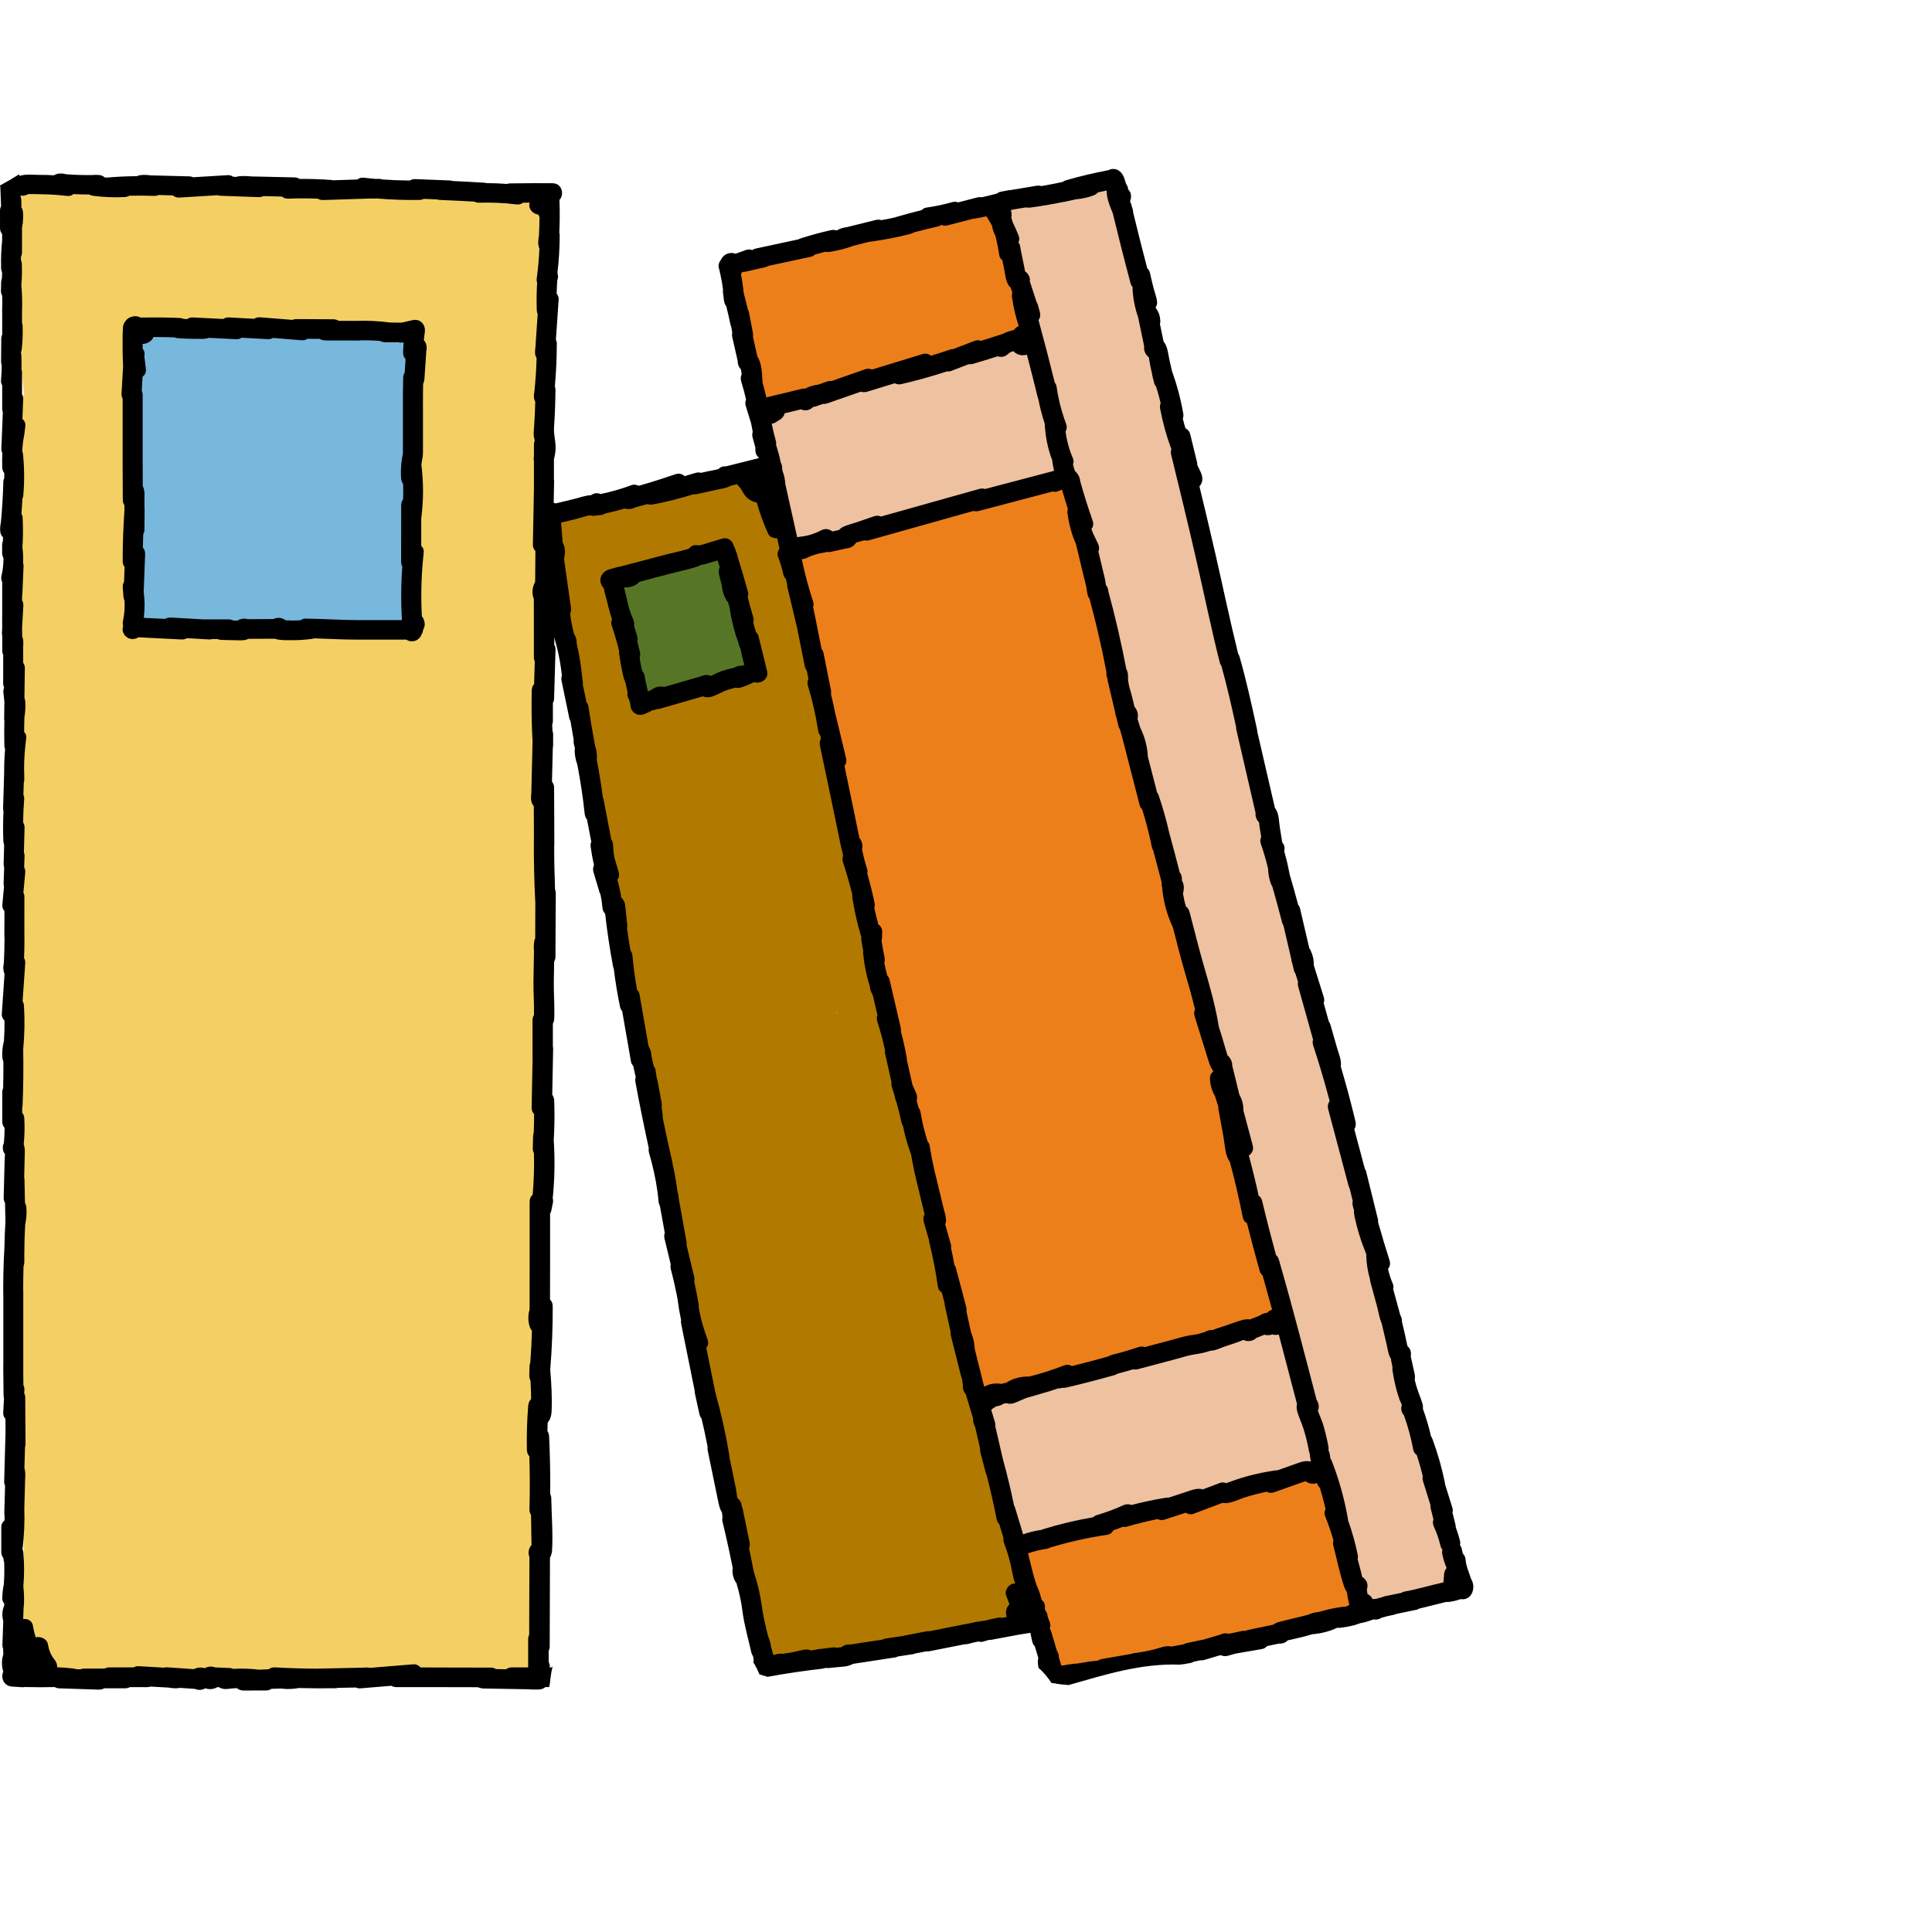 <svg width="80" height="80" viewBox="0 0 80 80" fill="none" xmlns="http://www.w3.org/2000/svg">
<g clip-path="url(#clip0_1_120494)">
<path d="M42.474 65.799C42.415 65.683 42.362 65.561 42.302 65.445C42.287 65.412 42.281 65.4 42.285 65.408C42.281 65.4 42.278 65.39 42.274 65.382C42.252 65.328 42.23 65.275 42.209 65.22C42.107 64.963 42.019 64.701 41.941 64.436C41.917 64.355 41.895 64.272 41.874 64.189C41.949 64.014 41.969 63.814 41.914 63.61L39.056 52.887C38.87 52.19 38.685 51.494 38.499 50.797C38.601 50.607 38.633 50.381 38.572 50.152C38.506 49.907 38.439 49.661 38.374 49.416C38.243 48.307 37.947 47.227 37.506 46.19L36.738 43.332C36.738 43.332 36.735 43.321 36.733 43.316C36.226 39.933 35.659 36.549 34.935 33.207C34.716 32.194 34.419 31.199 33.944 30.27C33.712 28.912 33.475 27.548 33.158 26.204C33.186 26.074 33.183 25.935 33.143 25.794C33.009 25.332 32.864 24.872 32.71 24.416C32.59 23.984 32.486 23.546 32.395 23.107C32.348 22.872 32.303 22.636 32.264 22.399C32.249 22.311 32.235 22.221 32.221 22.133C32.217 22.108 32.187 21.896 32.184 21.881C32.126 21.422 32.083 20.96 32.055 20.498C32.03 20.073 31.78 19.761 31.371 19.623C30.817 19.435 30.266 19.655 29.923 20.062C29.781 20.097 29.64 20.132 29.498 20.169C29.23 20.1 28.986 20.146 28.789 20.263C28.744 20.272 28.698 20.28 28.654 20.288C28.616 20.295 28.553 20.305 28.537 20.308C28.495 20.313 28.453 20.317 28.411 20.323C28.087 20.362 27.76 20.395 27.443 20.471C27.015 20.574 26.574 20.763 26.232 21.05C26.133 21.013 26.026 20.992 25.916 20.991C25.533 20.987 25.151 21.071 24.809 21.233C24.706 21.186 24.596 21.164 24.477 21.168C24.395 21.179 24.313 21.19 24.23 21.2C24.162 21.22 24.098 21.244 24.038 21.276C23.771 21.256 23.497 21.338 23.311 21.535C23.215 21.637 23.144 21.755 23.101 21.88C23.042 21.959 23.01 22.054 22.996 22.164C22.937 22.655 23.014 23.147 23.2 23.602C23.098 23.793 23.064 24.02 23.121 24.256L24.023 27.936C23.825 28.157 23.735 28.466 23.825 28.765C24.088 29.66 24.325 30.561 24.537 31.469C24.473 31.64 24.458 31.835 24.491 32.039C24.604 32.729 24.762 33.41 24.96 34.081C24.995 34.232 25.03 34.383 25.063 34.534C25.085 34.633 25.131 34.725 25.192 34.808C25.196 34.819 25.198 34.831 25.203 34.842C25.219 34.891 25.24 34.939 25.265 34.984C25.325 35.287 25.388 35.59 25.454 35.891C25.507 36.378 25.586 36.86 25.689 37.339C25.677 37.401 25.67 37.467 25.676 37.533C25.797 39.216 26.09 40.885 26.566 42.506C26.492 42.684 26.475 42.888 26.517 43.094C26.853 44.728 27.23 46.353 27.645 47.969C27.62 48.098 27.62 48.237 27.649 48.379C27.857 49.408 28.083 50.433 28.325 51.455C28.308 51.526 28.304 51.598 28.313 51.672C28.325 51.752 28.336 51.833 28.348 51.913C28.348 51.913 28.348 51.913 28.347 51.913C28.35 51.929 28.354 51.947 28.357 51.963C28.401 52.246 28.453 52.524 28.513 52.802C28.828 54.473 29.167 56.139 29.531 57.801C29.753 59.61 30.125 61.395 30.661 63.137C30.449 63.361 30.336 63.683 30.448 63.98C30.967 65.364 31.357 66.789 31.618 68.242C31.682 68.596 32.143 68.945 32.516 68.907C34.502 68.705 36.453 68.307 38.342 67.699C39.553 67.703 40.772 67.516 41.918 67.135C42.516 66.937 42.751 66.348 42.475 65.802L42.474 65.799ZM34.634 41.887C34.634 41.887 34.634 41.896 34.635 41.9C34.64 41.929 34.645 41.959 34.649 41.988C34.641 41.966 34.633 41.943 34.623 41.921C34.627 41.91 34.63 41.898 34.633 41.887H34.634ZM26.487 29.31C26.43 29.322 26.373 29.333 26.316 29.345C26.196 27.985 25.977 26.631 25.656 25.302C25.592 25.037 25.392 24.834 25.148 24.729C25.099 24.526 25.049 24.323 25 24.122C25.185 24.139 25.376 24.102 25.55 24.008C25.717 23.919 25.888 23.833 26.061 23.754C26.086 23.743 26.252 23.674 26.255 23.672C26.319 23.648 26.384 23.622 26.45 23.599C26.796 23.477 27.149 23.378 27.509 23.303C27.595 23.285 27.681 23.269 27.768 23.254C27.799 23.248 27.998 23.22 27.976 23.221C28.163 23.2 28.351 23.183 28.537 23.153C28.88 23.099 29.164 22.958 29.403 22.742C29.422 22.781 29.443 22.82 29.466 22.86C29.646 23.18 29.993 23.318 30.329 23.293C30.361 23.375 30.392 23.456 30.424 23.538C30.928 24.882 31.286 26.27 31.578 27.671C31.575 27.709 31.575 27.747 31.578 27.785C31.583 27.849 31.589 27.913 31.594 27.977C31.573 27.977 31.554 27.978 31.533 27.981C30.699 28.073 29.877 28.221 29.076 28.471C28.705 28.588 28.344 28.729 27.979 28.863C27.905 28.89 27.832 28.916 27.758 28.94C27.34 28.922 26.906 29.047 26.556 29.265C26.534 29.278 26.511 29.295 26.489 29.31H26.487Z" fill="#B27900"/>
<path d="M22.637 11.275C22.664 11.195 22.69 11.115 22.718 11.036C22.819 10.85 22.894 10.653 22.937 10.448C23.063 9.861 23.025 9.266 22.707 8.737C22.431 8.276 21.888 7.837 21.344 7.716C20.761 7.587 20.105 7.614 19.588 7.94C19.547 7.972 19.506 8.002 19.465 8.033C19.224 7.995 18.981 7.961 18.736 7.94C18.335 7.905 17.932 7.904 17.53 7.906C16.781 7.913 16.041 7.919 15.297 7.839C13.926 7.641 12.574 7.394 11.178 7.497C10.514 7.546 9.854 7.64 9.194 7.724C8.936 7.757 8.671 7.799 8.405 7.83C8.154 7.783 7.897 7.754 7.642 7.754C7.342 7.715 7.042 7.677 6.74 7.637L6.135 7.716C5.941 7.761 5.763 7.834 5.601 7.934C5.457 7.906 5.309 7.892 5.157 7.892C4.907 7.892 4.668 7.931 4.437 8.006C4.16 7.709 3.8 7.463 3.395 7.374C3.125 7.314 2.851 7.295 2.578 7.317C2.198 7.33 1.822 7.431 1.49 7.616C0.28 8.291 0.017 9.836 0.753 10.877C0.739 10.979 0.731 11.082 0.731 11.188C0.522 12.905 0.834 14.612 0.996 16.322C0.851 16.608 0.766 16.933 0.756 17.285C0.682 20.002 0.608 22.72 0.534 25.436C0.529 25.65 0.558 25.855 0.618 26.051C0.568 26.59 0.59 27.107 0.762 27.665C0.778 27.721 0.799 27.777 0.822 27.832C0.81 27.911 0.802 27.993 0.798 28.074C0.749 28.95 0.809 29.823 0.89 30.696C0.836 30.882 0.802 31.078 0.794 31.284C0.672 34.558 0.55 37.832 0.485 41.107C0.421 44.365 0.412 47.624 0.515 50.881C0.573 52.731 0.668 54.579 0.808 56.423C0.817 56.548 0.834 56.676 0.858 56.803C0.841 56.909 0.831 57.016 0.83 57.127C0.826 57.5 0.802 57.871 0.763 58.24C0.744 58.355 0.724 58.467 0.702 58.582C0.591 59.145 0.596 59.773 0.923 60.28C0.919 60.453 0.915 60.626 0.914 60.798C0.914 60.823 0.914 60.846 0.915 60.87C0.886 61.011 0.872 61.157 0.879 61.304C0.935 62.43 0.972 63.557 0.993 64.685C0.778 65.025 0.636 65.417 0.675 65.806C0.693 65.98 0.703 66.154 0.706 66.328C0.632 66.552 0.621 66.688 0.594 67.009C0.562 67.406 0.651 67.737 0.788 68.074C0.73 68.138 0.675 68.206 0.629 68.277C0.594 68.331 0.555 68.425 0.54 68.487C0.511 68.599 0.512 68.701 0.527 68.811C0.561 69.053 0.699 69.265 0.921 69.387C1.108 69.49 1.345 69.522 1.551 69.465C1.656 69.436 1.78 69.375 1.866 69.299C2.286 69.511 2.758 69.572 3.225 69.511C3.413 69.486 3.586 69.443 3.751 69.38C3.794 69.38 3.836 69.38 3.879 69.38L7.526 69.227C7.556 69.236 7.587 69.247 7.619 69.255C8.762 69.581 9.886 69.475 11.04 69.331C12.043 69.206 13.051 69.129 14.061 69.1C15.071 69.072 16.082 69.092 17.091 69.162C17.603 69.197 18.115 69.244 18.624 69.304C19.125 69.363 19.652 69.376 20.138 69.242C20.302 69.417 20.544 69.504 20.789 69.527C21.213 69.567 21.731 69.585 22.056 69.27C22.421 68.915 22.311 68.417 22.279 67.97C22.251 67.576 22.223 67.181 22.194 66.786C22.191 66.743 22.184 66.7 22.174 66.658C22.205 66.378 22.213 66.094 22.227 65.814C22.23 65.764 22.233 65.714 22.234 65.663C22.24 65.612 22.244 65.559 22.247 65.504C22.268 65.04 22.29 64.575 22.311 64.11C22.325 63.801 22.255 63.498 22.123 63.218C22.113 62.672 22.118 62.124 22.138 61.578C22.153 61.474 22.162 61.366 22.163 61.258C22.289 60.049 22.414 58.841 22.54 57.633C22.568 57.361 22.484 57.028 22.342 56.727C22.364 56.604 22.378 56.476 22.379 56.346C22.428 53.052 22.421 49.756 22.36 46.462C22.354 46.133 22.273 45.8 22.127 45.5C22.185 42.832 22.268 40.164 22.374 37.498C22.421 36.296 22.474 35.095 22.531 33.894C22.548 33.542 22.424 33.122 22.222 32.774C22.462 31.155 22.416 29.492 22.441 27.865C22.47 25.934 22.499 24.004 22.53 22.073C22.547 20.965 22.563 19.858 22.582 18.75C22.586 18.52 22.543 18.285 22.463 18.058C22.778 16.22 22.98 14.362 23.028 12.497C23.039 12.076 22.893 11.641 22.642 11.273L22.637 11.275ZM17.482 14.184C17.115 14.609 16.928 15.092 16.897 15.662C16.717 18.89 16.646 22.122 16.686 25.354C16.691 25.654 16.695 25.954 16.7 26.255C16.437 26.26 16.172 26.278 15.909 26.309C15.123 26.222 14.335 26.165 13.54 26.162C12.694 26.158 11.856 26.215 11.019 26.306C10.21 26.147 9.387 26.047 8.568 26C7.551 25.942 6.54 26.007 5.534 26.143C5.553 25.204 5.544 24.265 5.502 23.326C5.484 22.928 5.38 22.538 5.179 22.198L5.219 20.757C5.306 20.607 5.372 20.446 5.404 20.276C5.57 19.408 5.659 18.527 5.638 17.642C5.62 16.924 5.545 16.207 5.464 15.492C5.401 14.944 5.336 14.393 5.287 13.841C5.376 13.684 5.45 13.518 5.511 13.352C5.517 13.337 5.521 13.321 5.527 13.306C5.814 13.44 6.134 13.51 6.468 13.491L8.034 13.4C8.159 13.393 8.283 13.378 8.405 13.357C8.659 13.458 8.929 13.514 9.203 13.493C11.143 13.353 13.092 13.402 15.022 13.643C15.074 13.648 15.126 13.65 15.18 13.648L17.489 14.045C17.486 14.093 17.484 14.139 17.482 14.187V14.184Z" fill="#F4D064"/>
<path d="M16.85 19.879C16.854 18.997 16.868 18.115 16.883 17.233C16.897 16.426 16.883 15.517 16.995 14.772C17.017 14.677 17.031 14.578 17.037 14.476C17.056 14.097 16.723 13.773 16.356 13.726C16.115 13.694 15.827 13.787 15.652 13.97C15.645 13.97 15.638 13.97 15.632 13.97C15.554 13.972 15.476 13.973 15.398 13.975C15.37 13.975 15.343 13.977 15.318 13.98C14.709 13.992 14.112 13.962 13.531 13.889C13.449 13.821 13.346 13.767 13.219 13.737C13.028 13.691 12.841 13.682 12.661 13.716C11.804 13.731 10.948 13.757 10.093 13.794C10.019 13.769 9.939 13.753 9.854 13.746C8.878 13.67 7.907 13.712 6.94 13.84C6.745 13.681 6.465 13.606 6.223 13.682C5.912 13.78 5.619 14.078 5.647 14.419C5.66 14.566 5.669 14.711 5.682 14.858C5.679 14.925 5.683 14.994 5.697 15.063C5.707 15.2 5.718 15.338 5.727 15.476C5.676 15.571 5.647 15.683 5.647 15.808C5.628 18.955 5.609 22.104 5.59 25.252C5.587 25.67 5.951 26.007 6.374 26.015C7.275 26.033 8.178 25.968 9.067 25.825C9.164 25.87 9.27 25.896 9.384 25.893C10.051 25.881 10.716 25.869 11.383 25.855C11.471 25.889 11.566 25.909 11.669 25.912C13.188 25.949 14.709 25.987 16.228 26.024C16.63 26.033 17.042 25.665 17.012 25.26C16.875 23.47 16.842 21.675 16.849 19.879H16.85Z" fill="#78B8DD"/>
<path d="M42.296 13.302C42.259 13.213 42.212 13.137 42.155 13.072C42.151 13.063 42.148 13.054 42.146 13.052C42.135 13.016 42.125 12.981 42.117 12.946C42.093 12.849 42.078 12.751 42.061 12.655C42.064 12.675 42.078 12.774 42.061 12.664C42.05 12.586 42.04 12.508 42.029 12.429C41.968 11.975 41.906 11.521 41.845 11.069C41.781 10.6 41.718 10.13 41.655 9.661C41.601 9.256 41.503 8.958 41.09 8.788C40.811 8.673 40.536 8.665 40.241 8.712C40.051 8.744 39.875 8.814 39.698 8.882C39.614 8.914 39.531 8.946 39.446 8.969C39.404 8.981 39.361 8.991 39.317 8.999C39.309 9 39.302 9.002 39.295 9.003C39.27 9.005 39.246 9.007 39.221 9.009C38.733 9.02 38.259 9.013 37.776 9.105C36.868 9.279 35.978 9.616 35.095 9.882C34.156 10.166 33.216 10.449 32.277 10.733C32.171 10.76 32.066 10.792 31.963 10.828C31.895 10.851 31.829 10.884 31.769 10.922C31.532 10.729 31.136 10.693 30.877 10.855C30.568 11.049 30.461 11.356 30.512 11.697C30.512 11.704 30.512 11.712 30.51 11.719C30.515 11.801 30.526 11.884 30.542 11.967C30.552 12.002 30.564 12.037 30.579 12.069C30.797 13.228 31.096 14.37 31.409 15.508C31.334 15.728 31.333 15.961 31.391 16.199C31.493 16.607 31.93 16.793 32.31 16.735C32.432 16.74 32.552 16.721 32.655 16.679C32.776 16.629 32.88 16.551 32.959 16.456C33.023 16.444 33.089 16.43 33.064 16.43C33.235 16.415 33.408 16.417 33.581 16.418C33.961 16.421 34.336 16.406 34.714 16.36C35.558 16.255 36.373 16.046 37.175 15.774C38.566 15.302 39.914 14.695 41.355 14.382C41.56 14.464 41.792 14.466 42.005 14.332C42.322 14.132 42.545 13.642 42.298 13.302H42.296Z" fill="#ED7F1B"/>
<path d="M52.909 54.204C52.673 53.318 52.439 52.432 52.203 51.546C52.203 51.481 52.194 51.414 52.176 51.347L51.734 49.778C51.712 49.698 51.674 49.623 51.625 49.555C51.296 48.496 50.961 47.439 50.621 46.383C50.229 44.138 49.718 41.913 49.091 39.72C48.943 39.071 48.77 38.43 48.556 37.798C48.515 37.672 48.445 37.562 48.357 37.473C48.324 37.428 48.286 37.388 48.245 37.351C48.275 37.233 48.276 37.103 48.247 36.972C47.759 34.733 47.395 32.388 46.401 30.294C46.375 30.162 46.346 30.031 46.315 29.901C46.47 29.719 46.537 29.471 46.471 29.217C46.076 27.705 45.683 26.193 45.288 24.681C45.308 24.573 45.309 24.458 45.289 24.338C45.093 23.08 44.764 21.847 44.305 20.655C44.143 20.233 43.793 20.055 43.339 20.121C42.173 20.295 41.031 20.628 39.895 20.934C39.145 21.135 38.397 21.349 37.66 21.59C37.284 21.577 36.91 21.66 36.591 21.847C35.815 22.038 35.049 22.309 34.421 22.756C34.222 22.559 33.935 22.441 33.646 22.534C33.342 22.63 33.032 22.932 33.07 23.27C33.072 23.297 33.077 23.325 33.08 23.35C33.047 23.434 33.031 23.53 33.036 23.636C33.056 24.049 33.156 24.409 33.337 24.78C33.37 24.845 33.413 24.901 33.463 24.948C33.444 25.053 33.446 25.166 33.474 25.279C33.685 26.144 33.894 27.01 34.105 27.876C34.066 28.006 34.059 28.15 34.088 28.3C34.126 28.491 34.163 28.683 34.201 28.875C34.179 29.068 34.197 29.267 34.25 29.441C34.297 29.595 34.349 29.747 34.402 29.899C34.621 31.015 34.84 32.131 35.059 33.247C35.055 33.286 35.053 33.325 35.059 33.366C35.116 33.899 35.214 34.418 35.389 34.926C35.413 34.994 35.445 35.06 35.486 35.119C35.657 35.904 35.783 36.689 35.858 37.458C35.868 37.557 35.893 37.657 35.934 37.748C36.076 38.569 36.211 39.392 36.367 40.21C36.404 40.399 36.497 40.572 36.624 40.709C36.698 41.008 36.779 41.306 36.872 41.602C36.879 41.622 36.886 41.643 36.895 41.663C36.888 41.747 36.895 41.833 36.921 41.92C37.158 42.727 37.397 43.534 37.634 44.34C37.634 44.342 37.634 44.344 37.635 44.346C37.725 44.778 37.822 45.209 37.931 45.638C37.839 45.782 37.785 45.952 37.776 46.13C37.764 46.443 37.853 46.785 37.917 47.091C37.981 47.395 38.062 47.694 38.151 47.992C38.329 48.583 38.527 49.169 38.697 49.763C39.037 50.948 39.312 52.149 39.552 53.357C39.828 54.748 40.058 56.148 40.287 57.546C40.35 57.929 40.887 58.213 41.252 58.08C42.901 57.474 44.561 56.899 46.233 56.358C47.061 56.089 47.891 55.83 48.725 55.577C49.149 55.448 49.575 55.321 50 55.197C50.011 55.195 50.023 55.191 50.035 55.188C50.475 55.14 50.911 55.074 51.346 54.979C51.42 54.962 51.487 54.938 51.546 54.905C51.749 55.161 52.169 55.226 52.457 55.108C52.817 54.96 53.009 54.579 52.911 54.207L52.909 54.204Z" fill="#ED7F1B"/>
<path d="M56.129 65.674C55.824 65.108 55.635 64.39 55.492 63.693C55.339 62.944 55.206 62.19 55.064 61.438C55.021 61.21 54.817 61.029 54.609 60.944C54.361 60.842 54.152 60.881 53.912 60.982C53.574 61.124 53.206 61.268 52.831 61.408C52.733 61.397 52.627 61.408 52.516 61.448C51.873 61.675 51.236 61.917 50.606 62.171C50.547 62.157 50.486 62.152 50.423 62.157C50.059 62.186 49.719 62.26 49.399 62.381C48.799 62.419 48.23 62.576 47.703 62.834C47.573 62.85 47.444 62.872 47.317 62.899C47.183 62.854 47.031 62.843 46.866 62.882C46.514 62.963 46.175 63.081 45.852 63.232C45.717 63.191 45.573 63.187 45.438 63.232C45.108 63.34 44.788 63.469 44.479 63.623C44.405 63.621 44.329 63.628 44.252 63.642C44.158 63.662 44.068 63.682 43.976 63.705C43.801 63.685 43.62 63.713 43.467 63.787C43.391 63.823 43.316 63.86 43.24 63.895C43.056 63.856 42.855 63.876 42.677 63.975C42.039 64.328 41.974 65.215 42.483 65.704C42.515 65.735 42.549 65.763 42.584 65.79C42.701 66.206 42.816 66.62 42.934 67.036C43.034 67.395 43.136 67.754 43.236 68.112C43.37 68.588 43.575 68.935 44.071 69.115C44.205 69.164 44.337 69.162 44.461 69.125C44.638 69.253 44.871 69.311 45.117 69.249C46.859 68.809 48.603 68.371 50.345 67.933C51.209 67.716 52.072 67.498 52.935 67.281C53.375 67.171 53.814 67.059 54.255 66.949C54.475 66.893 54.694 66.836 54.915 66.783C54.975 66.768 55.036 66.751 55.099 66.74C55.099 66.74 55.099 66.74 55.1 66.74C55.084 66.744 55.087 66.745 55.112 66.745C55.797 67.041 56.483 66.338 56.127 65.673L56.129 65.674Z" fill="#ED7F1B"/>
<path d="M60.145 64.14C60.038 63.747 59.931 63.354 59.821 62.963C59.605 62.194 59.379 61.427 59.126 60.669C58.86 59.87 58.56 59.086 58.224 58.312C58.197 58.171 58.171 58.031 58.141 57.89C58.19 57.75 58.201 57.591 58.176 57.425C57.967 56.027 57.572 54.665 57.02 53.363C56.367 50.222 55.6 47.106 54.719 44.02C54.627 43.67 54.527 43.324 54.421 42.979C54.492 42.827 54.513 42.65 54.463 42.472C53.891 40.436 53.319 38.4 52.747 36.363C52.747 36.304 52.743 36.243 52.733 36.182C52.215 33.032 51.697 29.872 50.801 26.798C50.549 25.93 50.265 25.072 49.947 24.224C49.89 24.072 49.8 23.942 49.684 23.845C49.554 23.059 49.416 22.274 49.269 21.491C49.286 21.389 49.285 21.282 49.265 21.171C49.067 20.045 48.82 18.93 48.525 17.826C48.319 16.894 48.102 15.964 47.873 15.037C47.824 14.842 47.681 14.677 47.499 14.577C47.45 14.443 47.402 14.312 47.351 14.178C47.434 14.017 47.456 13.826 47.414 13.633C47.012 11.819 46.612 10.006 46.21 8.192C46.044 7.443 44.921 7.508 44.705 8.142C44.705 8.142 44.704 8.142 44.702 8.142C44.679 8.148 44.627 8.155 44.612 8.157C44.578 8.159 44.545 8.163 44.511 8.166C44.351 8.182 44.189 8.197 44.029 8.214C43.632 8.252 43.238 8.291 42.841 8.329C42.727 8.284 42.597 8.268 42.456 8.286C42.341 8.301 42.235 8.34 42.141 8.398C41.882 8.434 41.658 8.537 41.519 8.771C41.391 8.984 41.354 9.333 41.519 9.543C41.671 9.734 41.855 9.883 42.069 9.953C42.168 10.233 42.261 10.516 42.35 10.8C42.271 10.957 42.247 11.141 42.297 11.329C42.565 12.299 42.815 13.273 43.051 14.252C42.893 14.181 42.709 14.162 42.519 14.203C41.791 14.362 41.064 14.522 40.336 14.681C40.096 14.53 39.786 14.503 39.519 14.655C38.964 14.972 38.52 15.172 37.949 15.357C37.776 15.412 37.601 15.463 37.425 15.508C36.962 15.502 36.503 15.574 36.062 15.752C35.829 15.846 35.644 15.994 35.553 16.195C35.539 16.199 35.523 16.203 35.51 16.207C35.352 16.137 35.175 16.118 35.007 16.18C34.272 16.455 33.512 16.652 32.734 16.766C32.668 16.775 32.607 16.799 32.55 16.83C32.106 16.866 31.712 17.285 31.835 17.789C32.001 18.474 32.152 19.163 32.284 19.856C32.354 20.218 32.418 20.579 32.478 20.942C32.531 21.264 32.541 21.62 32.672 21.922C32.866 22.37 33.297 22.664 33.813 22.554C34.136 22.485 34.455 22.338 34.765 22.228C35.466 21.979 36.168 21.73 36.871 21.48C36.913 21.465 36.953 21.448 36.992 21.429C37.729 21.32 38.431 21.113 39.114 20.835C39.364 20.786 39.611 20.723 39.853 20.649C39.894 20.647 39.934 20.643 39.975 20.638C40.773 20.529 41.551 20.336 42.304 20.06C42.366 20.038 42.426 20.01 42.482 19.976C42.952 19.888 43.413 19.765 43.865 19.598C44.01 19.545 44.136 19.465 44.232 19.364C44.602 20.723 45.016 22.072 45.478 23.405C45.518 23.523 45.587 23.632 45.675 23.723C45.998 25.81 46.496 27.869 47.159 29.878C47.21 30.249 47.273 30.617 47.344 30.984C47.383 31.328 47.442 31.67 47.524 32.01C47.685 32.675 47.918 33.317 48.165 33.955C48.287 34.522 48.409 35.09 48.532 35.656C48.54 35.692 48.55 35.726 48.562 35.757C48.685 37.231 49.09 38.675 49.555 40.088C49.668 40.444 49.788 40.797 49.914 41.149C49.932 41.201 49.956 41.25 49.984 41.296C50.165 41.932 50.342 42.571 50.514 43.21C50.653 44.085 50.855 44.949 51.129 45.795C51.101 45.872 51.088 45.954 51.094 46.039C51.26 48.519 52.181 50.82 52.928 53.166C52.891 53.291 52.888 53.428 52.928 53.565L53.41 55.2C53.322 55.121 53.22 55.058 53.111 55.013C52.758 54.867 52.414 54.975 52.077 55.1C51.937 55.153 51.794 55.206 51.653 55.257C50.988 55.309 50.342 55.446 49.723 55.67C49.388 55.719 49.073 55.858 48.805 56.063C48.578 55.953 48.304 55.96 48.06 56.082C47.614 56.305 47.282 56.441 46.785 56.592C46.576 56.656 46.362 56.712 46.149 56.761C46.001 56.699 45.836 56.686 45.675 56.747C44.827 57.063 43.952 57.296 43.058 57.444C43.003 57.454 42.952 57.47 42.904 57.493C42.47 57.606 42.063 57.786 41.698 58.042C41.119 57.92 40.48 58.579 40.841 59.185C40.863 59.223 40.886 59.261 40.909 59.298C41.241 60.613 41.624 61.915 42.057 63.202C42.191 63.598 42.594 63.846 43.023 63.736C43.618 63.583 44.202 63.39 44.772 63.163C44.847 63.167 44.928 63.159 45.011 63.138C45.703 62.968 46.379 62.748 47.039 62.487C47.731 62.505 48.399 62.391 49.045 62.178C49.181 62.194 49.324 62.187 49.462 62.158C50.104 62.023 50.738 61.824 51.373 61.658C52.011 61.491 52.647 61.325 53.284 61.158C53.871 61.005 54.468 60.843 54.989 60.53L56.169 65.765C56.285 66.278 57.006 66.475 57.408 66.181C57.794 66.414 58.242 66.255 58.653 66.094C59.08 65.93 59.626 65.805 59.973 65.51C60.412 65.136 60.281 64.616 60.153 64.139L60.145 64.14ZM43.546 16.611C43.557 16.603 43.567 16.595 43.578 16.587C43.607 16.725 43.638 16.864 43.666 17.002C43.628 16.871 43.588 16.74 43.546 16.61V16.611ZM54.097 56.963C54.048 56.861 53.998 56.758 53.95 56.656C53.97 56.675 53.991 56.694 54.014 56.71C54.041 56.794 54.069 56.879 54.097 56.963Z" fill="#EEC2A0"/>
<path d="M30.815 26.412C30.776 26.259 30.678 26.125 30.551 26.025C30.502 25.799 30.463 25.572 30.427 25.344C30.331 24.743 30.241 24.143 30.148 23.542C30.087 23.142 29.551 22.896 29.183 23.008C28.902 23.093 28.622 23.179 28.342 23.263C28.056 23.35 27.864 23.412 27.632 23.418C27.293 23.429 26.983 23.479 26.677 23.629C26.613 23.66 26.55 23.697 26.491 23.738C26.253 23.698 25.997 23.767 25.788 23.94C25.359 24.292 25.471 24.908 25.842 25.241C25.842 25.243 25.843 25.246 25.845 25.249C25.849 25.402 25.874 25.557 25.914 25.706C25.923 25.735 25.933 25.764 25.944 25.793L26.057 27.501C26.086 27.94 26.117 28.388 26.555 28.634C26.942 28.852 27.346 28.714 27.742 28.603C28.379 28.425 29.018 28.245 29.656 28.067C29.721 28.05 29.79 28.032 29.861 28.015C30.023 28.07 30.2 28.081 30.342 28.036C30.678 27.93 30.908 27.648 30.918 27.3C30.927 27.002 30.887 26.7 30.814 26.411L30.815 26.412Z" fill="#567625"/>
<path d="M60.919 65.395C60.841 65.125 60.706 64.87 60.688 64.581C60.678 64.475 60.635 64.392 60.573 64.329C60.556 64.269 60.542 64.209 60.53 64.148C60.516 64.08 60.489 64.025 60.455 63.982C60.468 63.924 60.47 63.86 60.452 63.79C60.406 63.604 60.349 63.422 60.28 63.244C60.28 63.209 60.277 63.172 60.268 63.134C60.226 62.967 60.185 62.8 60.144 62.633C60.16 62.571 60.162 62.505 60.141 62.437L59.834 61.453C59.834 61.423 59.83 61.392 59.823 61.361C59.697 60.753 59.527 60.159 59.311 59.576C59.297 59.537 59.277 59.503 59.254 59.471C59.167 59.087 59.055 58.708 58.919 58.335C58.926 58.259 58.919 58.18 58.896 58.106C58.821 57.857 58.711 57.62 58.641 57.369C58.619 57.292 58.599 57.213 58.581 57.134C58.594 57.073 58.595 57.006 58.585 56.941C58.574 56.864 58.559 56.791 58.538 56.719C58.497 56.533 58.457 56.347 58.416 56.161C58.431 56.092 58.428 56.02 58.41 55.941C58.391 55.866 58.343 55.795 58.28 55.742C58.241 55.585 58.214 55.422 58.178 55.268C58.136 55.086 58.093 54.905 58.051 54.723C58.057 54.628 58.033 54.537 57.983 54.457C57.884 54.094 57.785 53.732 57.686 53.37C57.705 53.303 57.706 53.232 57.677 53.166C57.589 52.962 57.522 52.755 57.475 52.543C57.549 52.453 57.582 52.335 57.541 52.202C57.373 51.675 57.215 51.145 57.065 50.613C57.069 50.57 57.066 50.526 57.055 50.48L56.572 48.523C56.559 48.468 56.538 48.423 56.511 48.383C56.367 47.842 56.224 47.301 56.079 46.761C56.13 46.679 56.154 46.578 56.133 46.463C56.12 46.396 56.104 46.331 56.086 46.266C55.915 45.561 55.726 44.861 55.519 44.165C55.56 43.912 55.438 43.648 55.367 43.401C55.275 43.078 55.182 42.754 55.09 42.431C55.074 42.375 55.049 42.329 55.021 42.289C54.952 42.038 54.88 41.788 54.811 41.536C54.839 41.465 54.843 41.379 54.812 41.28L54.402 39.971C54.407 39.752 54.364 39.552 54.262 39.336C54.25 39.31 54.234 39.287 54.216 39.266C54.088 38.715 53.96 38.163 53.83 37.613C53.817 37.557 53.791 37.508 53.755 37.466C53.643 37.044 53.524 36.624 53.4 36.204C53.342 35.882 53.268 35.565 53.177 35.251C53.206 35.146 53.195 35.019 53.134 34.936L53.121 34.918C53.113 34.907 53.105 34.896 53.096 34.887C53.063 34.683 53.031 34.479 52.997 34.274C52.959 34.044 52.964 33.742 52.846 33.536C52.83 33.506 52.812 33.48 52.792 33.457L52.062 30.3C52.062 30.27 52.058 30.238 52.051 30.205C51.831 29.194 51.613 28.19 51.327 27.193C51.313 27.145 51.292 27.104 51.269 27.067C50.927 25.692 50.641 24.303 50.324 22.922C50.111 21.992 49.889 21.066 49.666 20.139C49.737 20.063 49.783 19.963 49.787 19.849C49.793 19.652 49.676 19.469 49.596 19.296C49.589 19.283 49.584 19.268 49.577 19.254C49.578 19.215 49.575 19.174 49.564 19.13C49.471 18.748 49.377 18.365 49.285 17.983C49.255 17.86 49.179 17.778 49.086 17.733C49.047 17.603 49.01 17.471 48.978 17.339C49.002 17.273 49.009 17.197 48.994 17.11C48.89 16.52 48.737 15.942 48.532 15.377C48.497 15.223 48.462 15.07 48.427 14.916C48.378 14.7 48.359 14.439 48.25 14.242C48.231 14.207 48.208 14.177 48.183 14.15C48.132 13.905 48.08 13.662 48.03 13.417C48.042 13.379 48.048 13.34 48.046 13.296C48.037 13.104 47.992 12.932 47.873 12.774C47.872 12.771 47.869 12.77 47.868 12.768C47.864 12.752 47.858 12.738 47.854 12.724C47.894 12.662 47.917 12.591 47.913 12.519C47.901 12.326 47.821 12.13 47.77 11.943C47.716 11.732 47.666 11.521 47.62 11.309C47.6 11.221 47.56 11.154 47.505 11.108C47.303 10.34 47.109 9.571 46.922 8.8C46.923 8.76 46.919 8.72 46.907 8.68C46.883 8.599 46.858 8.518 46.834 8.438C46.823 8.401 46.809 8.368 46.791 8.338C46.836 8.245 46.844 8.135 46.822 8.024C46.808 7.958 46.767 7.895 46.713 7.844C46.709 7.764 46.682 7.685 46.632 7.622C46.626 7.603 46.621 7.584 46.614 7.566C46.55 7.364 46.505 7.175 46.31 7.053C46.195 6.982 46.015 6.975 45.9 7.047C45.309 7.159 44.725 7.296 44.148 7.462C44.09 7.478 44.043 7.503 44.002 7.534C43.711 7.598 43.417 7.655 43.122 7.705C43.059 7.686 42.99 7.681 42.913 7.693C42.564 7.751 42.215 7.808 41.867 7.867C41.836 7.867 41.804 7.87 41.77 7.876C41.66 7.897 41.551 7.917 41.441 7.938C41.381 7.948 41.33 7.976 41.285 8.014C41.076 8.069 40.865 8.121 40.653 8.169C40.595 8.158 40.53 8.159 40.459 8.178L39.672 8.381C39.6 8.352 39.518 8.345 39.428 8.371C39.075 8.47 38.718 8.546 38.354 8.597C38.278 8.607 38.213 8.647 38.165 8.701C37.806 8.79 37.449 8.885 37.095 8.989C37.078 8.995 37.063 9 37.047 9.006C36.866 9.046 36.682 9.082 36.499 9.116C36.429 9.093 36.35 9.089 36.261 9.11C35.853 9.211 35.446 9.311 35.04 9.412C34.921 9.422 34.818 9.457 34.704 9.511C34.687 9.519 34.672 9.528 34.658 9.537C34.651 9.538 34.645 9.541 34.638 9.543C34.568 9.518 34.489 9.511 34.4 9.532C33.978 9.627 33.564 9.738 33.154 9.87C33.122 9.881 33.093 9.894 33.066 9.911C32.476 10.037 31.886 10.164 31.297 10.291C31.244 10.302 31.198 10.323 31.16 10.35C31.154 10.351 31.147 10.352 31.141 10.354C31.066 10.324 30.979 10.319 30.891 10.351L30.455 10.507C30.418 10.491 30.379 10.482 30.337 10.479C30.241 10.467 30.16 10.484 30.071 10.526C29.969 10.575 29.897 10.664 29.849 10.763C29.791 10.834 29.75 10.931 29.754 11.02C29.757 11.078 29.77 11.137 29.794 11.19C29.795 11.205 29.796 11.22 29.8 11.235C29.813 11.29 29.826 11.346 29.838 11.402C29.881 11.6 29.915 11.799 29.939 11.998C29.932 12.034 29.93 12.072 29.936 12.114C29.95 12.223 29.964 12.33 29.978 12.439C29.989 12.531 30.022 12.618 30.075 12.687C30.137 12.933 30.194 13.181 30.244 13.429C30.25 13.458 30.259 13.485 30.273 13.511C30.29 13.597 30.307 13.682 30.322 13.768C30.307 13.826 30.305 13.89 30.322 13.959L30.547 14.951C30.547 14.966 30.547 14.981 30.547 14.996C30.555 15.1 30.6 15.215 30.679 15.295C30.693 15.363 30.704 15.432 30.711 15.503C30.669 15.582 30.657 15.68 30.692 15.794C30.768 16.043 30.835 16.294 30.894 16.547C30.859 16.623 30.849 16.711 30.88 16.809L31.103 17.535C31.123 17.65 31.145 17.765 31.169 17.879C31.144 17.948 31.14 18.027 31.165 18.117C31.202 18.251 31.237 18.387 31.275 18.521C31.278 18.562 31.279 18.604 31.279 18.647C31.279 18.778 31.332 18.876 31.412 18.942C31.414 18.951 31.419 18.96 31.421 18.97C30.967 19.085 30.511 19.2 30.054 19.312C29.969 19.304 29.881 19.319 29.816 19.367C29.809 19.372 29.803 19.376 29.796 19.382C29.775 19.397 29.756 19.413 29.739 19.429C29.593 19.466 29.438 19.488 29.296 19.519C29.205 19.539 29.116 19.558 29.025 19.579C28.958 19.558 28.881 19.557 28.8 19.582C28.65 19.626 28.5 19.671 28.35 19.716C28.256 19.629 28.124 19.586 27.974 19.635C27.764 19.705 27.552 19.776 27.341 19.845C27.337 19.845 27.334 19.847 27.33 19.848C27.038 19.944 26.743 20.034 26.447 20.116C26.355 20.068 26.25 20.052 26.154 20.087C25.734 20.243 25.305 20.367 24.866 20.458C24.73 20.392 24.586 20.423 24.476 20.504C24.243 20.512 24 20.606 23.783 20.659C23.526 20.722 23.269 20.783 23.011 20.846C22.985 20.835 22.957 20.828 22.927 20.822C22.933 20.527 22.939 20.234 22.944 19.939C22.944 19.908 22.943 19.878 22.937 19.851V19.014C22.99 18.822 23.017 18.621 23.003 18.422C22.986 18.17 22.925 17.956 22.941 17.701C22.976 17.181 22.996 16.661 23.001 16.14C23.001 16.089 22.993 16.041 22.975 15.999C23.028 15.408 23.056 14.816 23.056 14.222C23.056 14.166 23.042 14.113 23.018 14.065L23.133 12.4C23.14 12.308 23.106 12.227 23.05 12.161C23.054 11.975 23.063 11.789 23.075 11.603C23.113 11.516 23.116 11.433 23.092 11.358C23.092 11.331 23.088 11.306 23.084 11.283C23.144 10.772 23.174 10.259 23.176 9.744C23.176 9.702 23.17 9.663 23.16 9.628C23.181 9.195 23.183 8.761 23.167 8.326C23.167 8.311 23.166 8.296 23.163 8.283C23.377 8.058 23.28 7.587 22.872 7.587C22.678 7.587 22.484 7.587 22.29 7.587C22.273 7.586 22.255 7.584 22.237 7.584C21.867 7.587 21.498 7.591 21.128 7.594C21.078 7.594 21.032 7.603 20.991 7.617C20.714 7.594 20.436 7.583 20.157 7.583C20.126 7.575 20.093 7.569 20.057 7.566C19.623 7.539 19.189 7.515 18.755 7.496C18.716 7.482 18.673 7.474 18.624 7.473C18.151 7.454 17.678 7.435 17.207 7.416C17.113 7.412 17.035 7.435 16.975 7.473C16.956 7.473 16.935 7.473 16.915 7.473C16.903 7.473 16.89 7.473 16.878 7.474C16.526 7.47 16.176 7.455 15.826 7.431C15.78 7.413 15.729 7.403 15.674 7.405L15.552 7.409C15.39 7.395 15.229 7.379 15.068 7.36C14.954 7.346 14.865 7.378 14.799 7.432C14.463 7.443 14.127 7.454 13.79 7.465C13.767 7.459 13.742 7.455 13.714 7.452C13.279 7.418 12.842 7.405 12.405 7.409C12.347 7.371 12.273 7.346 12.185 7.345C11.594 7.331 11.001 7.318 10.409 7.306C10.252 7.289 10.092 7.285 9.932 7.295C9.879 7.297 9.832 7.308 9.788 7.325C9.744 7.323 9.699 7.322 9.654 7.319C9.59 7.273 9.514 7.247 9.426 7.253C8.95 7.281 8.473 7.31 7.997 7.34C7.95 7.318 7.897 7.304 7.837 7.303L6.228 7.261C6.097 7.24 5.965 7.236 5.832 7.25C5.771 7.257 5.718 7.272 5.67 7.295C5.267 7.297 4.866 7.316 4.464 7.35C4.454 7.35 4.446 7.353 4.436 7.354C4.402 7.353 4.37 7.35 4.337 7.349C4.27 7.284 4.175 7.242 4.05 7.243H3.891C3.872 7.244 3.854 7.246 3.838 7.248C3.468 7.254 3.098 7.243 2.729 7.215C2.636 7.187 2.537 7.176 2.44 7.189C2.359 7.2 2.289 7.224 2.232 7.259C2.035 7.247 1.837 7.24 1.639 7.242C1.38 7.243 1.067 7.198 0.813 7.284C0.808 7.262 0.799 7.24 0.79 7.22C0.534 7.382 0.271 7.535 0 7.681C0.004 7.701 0.007 7.723 0.013 7.742L0.045 8.533C0.018 8.587 0 8.652 0 8.728C0 8.969 0 9.21 0.001 9.45C0.001 9.545 0.033 9.627 0.088 9.693V9.965C0.088 9.965 0.088 9.969 0.088 9.971C0.05 10.324 0.036 10.677 0.045 11.032C0.043 11.062 0.043 11.093 0.045 11.124C0.05 11.179 0.064 11.228 0.085 11.27C0.085 11.355 0.082 11.44 0.08 11.525C0.061 11.572 0.049 11.624 0.047 11.684C0.045 11.805 0.042 11.928 0.039 12.049C0.038 12.117 0.056 12.182 0.089 12.24C0.095 12.364 0.096 12.486 0.096 12.61C0.092 12.632 0.091 12.655 0.091 12.679C0.091 12.765 0.091 12.85 0.089 12.936C0.089 12.952 0.089 12.969 0.091 12.983V13.787C0.091 13.807 0.092 13.828 0.095 13.847C0.068 13.898 0.053 13.958 0.052 14.029C0.049 14.343 0.046 14.658 0.045 14.972C0.045 15.03 0.054 15.082 0.071 15.127C0.071 15.333 0.061 15.541 0.042 15.748C0.035 15.828 0.053 15.897 0.091 15.954C0.091 16.28 0.091 16.605 0.091 16.931C0.091 16.979 0.1 17.027 0.117 17.07L0.056 18.565C0.053 18.638 0.068 18.702 0.098 18.757C0.088 18.956 0.085 19.158 0.092 19.359C0.095 19.45 0.127 19.527 0.177 19.588C0.177 19.658 0.177 19.726 0.177 19.795C0.153 19.844 0.139 19.9 0.138 19.965C0.123 20.519 0.088 21.072 0.038 21.624C0.014 21.733 0.003 21.843 0.006 21.96C0.008 22.088 0.056 22.183 0.126 22.248C0.126 22.3 0.123 22.351 0.12 22.403C0.099 22.448 0.088 22.499 0.088 22.555C0.088 22.668 0.088 22.781 0.088 22.893C0.088 22.979 0.109 23.05 0.144 23.108C0.146 23.352 0.119 23.593 0.063 23.833C0.038 23.936 0.052 24.027 0.091 24.103V25.433C0.091 25.45 0.091 25.466 0.092 25.481C0.089 25.5 0.088 25.52 0.088 25.541C0.088 25.692 0.089 25.841 0.091 25.992C0.086 26.057 0.084 26.124 0.08 26.189C0.077 26.238 0.081 26.283 0.092 26.322C0.092 26.534 0.095 26.745 0.096 26.957C0.096 27.018 0.11 27.074 0.133 27.121C0.133 27.51 0.133 27.9 0.131 28.289C0.131 28.365 0.148 28.427 0.174 28.48C0.146 28.532 0.133 28.592 0.139 28.654L0.181 29.049C0.179 29.282 0.174 29.515 0.172 29.748C0.172 29.78 0.174 29.809 0.181 29.837C0.172 30.183 0.172 30.531 0.181 30.879C0.183 30.932 0.194 30.98 0.211 31.022C0.183 31.34 0.17 31.659 0.173 31.979C0.158 32.476 0.142 32.973 0.127 33.469C0.127 33.51 0.133 33.551 0.144 33.589C0.124 34.004 0.123 34.418 0.139 34.834C0.142 34.891 0.153 34.943 0.172 34.986C0.165 35.254 0.158 35.52 0.151 35.788C0.151 35.834 0.158 35.879 0.173 35.921L0.149 36.571C0.148 36.62 0.153 36.664 0.166 36.705C0.144 36.957 0.12 37.209 0.098 37.461C0.088 37.571 0.123 37.658 0.183 37.723C0.183 37.917 0.183 38.11 0.183 38.305C0.183 38.317 0.181 38.329 0.181 38.343V38.779C0.181 38.801 0.184 38.821 0.187 38.842C0.187 39.194 0.177 39.547 0.158 39.899C0.128 40.009 0.128 40.126 0.159 40.247C0.166 40.277 0.176 40.304 0.188 40.328C0.151 40.876 0.113 41.424 0.075 41.973C0.067 42.096 0.113 42.193 0.187 42.26C0.19 42.544 0.181 42.828 0.163 43.112C0.158 43.128 0.152 43.144 0.148 43.162C0.102 43.371 0.08 43.576 0.098 43.791C0.103 43.855 0.119 43.911 0.141 43.96C0.142 44.325 0.139 44.691 0.131 45.058C0.107 45.108 0.093 45.166 0.093 45.236V46.44C0.093 46.55 0.131 46.637 0.19 46.701C0.19 46.909 0.181 47.115 0.162 47.322C0.116 47.42 0.102 47.537 0.131 47.648C0.145 47.698 0.172 47.747 0.206 47.789C0.202 47.874 0.194 47.966 0.193 48.025L0.179 48.546C0.17 48.894 0.16 49.242 0.152 49.59C0.149 49.678 0.172 49.75 0.208 49.809C0.213 50.066 0.219 50.324 0.225 50.581C0.202 50.949 0.188 51.317 0.183 51.686C0.183 51.694 0.181 51.701 0.18 51.71C0.139 52.424 0.126 53.138 0.138 53.853V56.541C0.137 56.559 0.135 56.577 0.135 56.596L0.138 56.9C0.138 56.9 0.138 56.903 0.138 56.904C0.141 57.195 0.144 57.486 0.148 57.775C0.148 57.819 0.155 57.857 0.166 57.894C0.155 58.096 0.144 58.297 0.133 58.5C0.127 58.593 0.163 58.682 0.225 58.752C0.225 58.955 0.227 59.156 0.229 59.359C0.227 59.372 0.226 59.386 0.226 59.399C0.208 60.052 0.191 60.703 0.173 61.355C0.172 61.415 0.186 61.469 0.209 61.518C0.202 61.8 0.194 62.081 0.187 62.362C0.184 62.38 0.183 62.397 0.183 62.416L0.179 62.673C0.179 62.711 0.183 62.745 0.19 62.778C0.19 62.836 0.19 62.895 0.19 62.953C0.107 63.021 0.053 63.118 0.053 63.239C0.053 63.581 0.053 63.924 0.053 64.266C0.053 64.372 0.088 64.456 0.142 64.519V64.526C0.142 64.587 0.152 64.64 0.172 64.686C0.184 64.99 0.181 65.295 0.159 65.599C0.12 65.788 0.096 65.978 0.093 66.171C0.093 66.265 0.126 66.344 0.179 66.408C0.176 66.438 0.173 66.466 0.17 66.496C0.093 66.678 0.08 66.85 0.117 67.055C0.121 67.078 0.128 67.1 0.135 67.121L0.1 68.104C0.098 68.168 0.109 68.224 0.128 68.271C0.131 68.349 0.135 68.427 0.138 68.505C0.135 68.514 0.131 68.524 0.128 68.533C0.066 68.747 0.066 68.972 0.126 69.187C0.128 69.198 0.133 69.209 0.137 69.22C0.022 69.452 0.144 69.814 0.495 69.837C0.637 69.846 0.78 69.856 0.922 69.864C0.957 69.867 0.989 69.862 1.021 69.856C1.435 69.867 1.85 69.868 2.264 69.858C2.32 69.89 2.387 69.91 2.466 69.911C3.005 69.929 3.543 69.947 4.082 69.964C4.176 69.967 4.253 69.945 4.315 69.909H5.175C5.258 69.909 5.326 69.89 5.383 69.86H5.93C5.994 69.865 6.058 69.865 6.122 69.86C6.163 69.856 6.201 69.848 6.235 69.837C6.485 69.852 6.736 69.865 6.986 69.88C7.113 69.905 7.243 69.914 7.374 69.903C7.4 69.901 7.425 69.897 7.449 69.891L8.074 69.934C8.138 69.963 8.208 69.978 8.285 69.974C8.367 69.969 8.438 69.947 8.498 69.91C8.555 69.926 8.611 69.94 8.667 69.943C8.787 69.948 8.901 69.921 8.996 69.862L9.074 69.865C9.173 69.932 9.303 69.952 9.434 69.934C9.558 69.918 9.682 69.907 9.808 69.902C9.873 69.963 9.968 70.001 10.091 70.001C10.399 70.001 10.708 70 11.017 69.998C11.104 69.998 11.179 69.973 11.239 69.93C11.373 69.925 11.508 69.922 11.644 69.92C11.877 69.951 12.11 69.943 12.35 69.902C12.357 69.902 12.364 69.899 12.37 69.898C12.874 69.911 13.379 69.914 13.883 69.906C13.923 69.906 13.961 69.899 13.994 69.891L14.739 69.876C14.793 69.903 14.854 69.917 14.918 69.911C15.346 69.876 15.774 69.841 16.204 69.805C16.262 69.839 16.334 69.86 16.42 69.86C16.921 69.86 17.423 69.86 17.924 69.86C18.544 69.861 19.165 69.862 19.785 69.864C19.815 69.877 19.847 69.887 19.882 69.894C19.923 69.907 19.969 69.915 20.02 69.917C20.616 69.928 21.21 69.937 21.806 69.948C21.976 69.96 22.148 69.964 22.319 69.958C22.431 69.954 22.519 69.915 22.584 69.858H22.742C22.752 69.801 22.763 69.744 22.773 69.687C22.775 69.649 22.781 69.597 22.789 69.527C22.809 69.347 22.841 69.174 22.88 69.005C22.859 69.017 22.838 69.032 22.82 69.049C22.802 69.049 22.782 69.049 22.764 69.049C22.773 68.963 22.756 68.888 22.72 68.824V68.355C22.746 68.302 22.762 68.244 22.762 68.183C22.766 66.954 22.768 65.727 22.773 64.499C22.824 64.41 22.855 64.307 22.86 64.202C22.9 63.494 22.84 62.768 22.828 62.059C22.828 61.984 22.812 61.922 22.784 61.869C22.791 61.072 22.775 60.277 22.738 59.482C22.734 59.389 22.707 59.314 22.667 59.254C22.669 59.139 22.672 59.023 22.678 58.907C22.778 58.791 22.833 58.622 22.84 58.462C22.865 57.881 22.833 57.293 22.784 56.713C22.855 55.84 22.89 54.965 22.887 54.088C22.887 53.969 22.844 53.875 22.775 53.81C22.775 53.319 22.775 52.829 22.778 52.339C22.778 52.337 22.778 52.334 22.778 52.331C22.778 51.963 22.778 51.596 22.778 51.228C22.778 51.219 22.778 51.211 22.778 51.203V50.257C22.8 50.223 22.817 50.184 22.826 50.139C22.848 50.03 22.87 49.923 22.893 49.814C22.907 49.744 22.904 49.678 22.887 49.62C22.968 48.817 22.982 48.01 22.929 47.202C22.962 46.66 22.969 46.116 22.948 45.574C22.944 45.474 22.915 45.393 22.867 45.332C22.88 44.698 22.891 44.063 22.904 43.428C22.904 43.39 22.901 43.356 22.893 43.324V42.386C22.925 42.333 22.946 42.269 22.948 42.194C22.974 41.675 22.923 41.156 22.932 40.637L22.946 39.819C22.979 39.763 22.999 39.696 23 39.62C23.003 38.912 23.006 38.203 23.01 37.495C23.011 37.478 23.013 37.462 23.013 37.446C23.013 37.291 23.013 37.136 23.013 36.982C23.013 36.924 23.001 36.874 22.983 36.829C22.96 36.227 22.947 35.623 22.948 35.021C22.951 35 22.954 34.978 22.954 34.955L22.944 32.608C22.944 32.514 22.909 32.432 22.856 32.367C22.867 31.901 22.879 31.436 22.89 30.971C22.898 30.938 22.904 30.899 22.904 30.859C22.904 30.708 22.904 30.557 22.904 30.406C22.904 30.348 22.893 30.297 22.875 30.251C22.872 30.168 22.869 30.085 22.866 30.003C22.884 29.958 22.894 29.907 22.894 29.85C22.894 29.604 22.894 29.358 22.894 29.112C22.923 29.058 22.943 28.991 22.944 28.913L23.003 26.892C23.006 26.818 22.985 26.753 22.951 26.697V26.386C22.983 26.523 23.018 26.659 23.059 26.795C23.061 26.803 23.064 26.813 23.067 26.821C23.158 27.202 23.225 27.585 23.267 27.974C23.244 28.04 23.237 28.115 23.254 28.196L23.573 29.738C23.583 29.784 23.6 29.823 23.622 29.858C23.665 30.123 23.71 30.387 23.758 30.651C23.748 30.705 23.749 30.765 23.767 30.83L23.806 30.977C23.798 31.01 23.794 31.045 23.795 31.082C23.801 31.269 23.83 31.448 23.893 31.625C23.896 31.633 23.9 31.643 23.903 31.651C24.034 32.325 24.137 33.005 24.209 33.688C24.219 33.782 24.254 33.87 24.308 33.941C24.367 34.245 24.426 34.551 24.484 34.856C24.459 34.909 24.448 34.974 24.456 35.047C24.487 35.286 24.527 35.52 24.583 35.752C24.586 35.778 24.59 35.804 24.595 35.83C24.555 35.913 24.544 36.008 24.572 36.1C24.654 36.379 24.737 36.656 24.82 36.935C24.832 36.973 24.847 37.007 24.865 37.037C24.903 37.218 24.931 37.401 24.946 37.586C24.954 37.692 24.998 37.775 25.058 37.837C25.141 38.568 25.249 39.295 25.385 40.019C25.391 40.053 25.402 40.082 25.415 40.109C25.479 40.64 25.565 41.167 25.674 41.69C25.689 41.765 25.722 41.823 25.763 41.868L26.13 43.972C26.142 44.033 26.174 44.087 26.218 44.134C26.253 44.288 26.289 44.445 26.324 44.6C26.303 44.664 26.298 44.736 26.313 44.816C26.482 45.728 26.667 46.638 26.865 47.545C26.854 47.602 26.856 47.664 26.874 47.734C26.909 47.859 26.944 47.984 26.978 48.11C27.119 48.65 27.22 49.196 27.27 49.752C27.277 49.825 27.297 49.886 27.326 49.939L27.527 51.052C27.502 51.122 27.495 51.203 27.517 51.294C27.602 51.649 27.689 52.004 27.774 52.358C27.76 52.418 27.76 52.485 27.778 52.558C27.888 52.979 27.983 53.405 28.064 53.831C28.064 53.842 28.064 53.852 28.065 53.863C28.099 54.13 28.145 54.395 28.202 54.657C28.193 54.707 28.193 54.761 28.206 54.819C28.393 55.742 28.578 56.665 28.765 57.587C28.764 57.623 28.765 57.663 28.775 57.703C28.838 57.989 28.899 58.274 28.962 58.56C28.979 58.633 29.008 58.691 29.049 58.736C29.142 59.126 29.227 59.518 29.301 59.912C29.294 59.958 29.294 60.008 29.305 60.063C29.445 60.742 29.586 61.423 29.725 62.102C29.761 62.281 29.795 62.474 29.89 62.616C29.892 62.638 29.897 62.66 29.904 62.681C29.904 62.705 29.906 62.728 29.908 62.751C29.908 62.774 29.912 62.796 29.916 62.819C29.904 62.874 29.902 62.934 29.916 63.001C30.071 63.64 30.212 64.282 30.34 64.927C30.336 64.95 30.332 64.975 30.331 65.001C30.322 65.194 30.372 65.375 30.481 65.537C30.485 65.542 30.489 65.548 30.494 65.553C30.608 65.93 30.693 66.314 30.742 66.704C30.813 67.279 30.985 67.854 31.11 68.421C31.123 68.478 31.145 68.525 31.173 68.565C31.179 68.586 31.186 68.608 31.193 68.631C31.193 68.631 31.193 68.633 31.193 68.634C31.198 68.669 31.202 68.706 31.208 68.741C31.208 68.744 31.211 68.747 31.211 68.749C31.201 68.774 31.195 68.8 31.19 68.826C31.29 68.987 31.375 69.157 31.447 69.332C31.558 69.368 31.671 69.402 31.784 69.434C32.554 69.292 33.33 69.178 34.109 69.091C34.091 69.091 34.075 69.091 34.056 69.091C34.111 69.081 34.164 69.072 34.218 69.063C34.248 69.07 34.277 69.072 34.307 69.07C34.545 69.046 34.783 69.023 35.02 69.001C35.131 68.978 35.235 68.947 35.327 68.896C35.905 68.808 36.482 68.72 37.06 68.631C37.109 68.624 37.15 68.609 37.185 68.589L37.803 68.497C37.837 68.491 37.866 68.482 37.895 68.467L38.357 68.379C38.406 68.383 38.456 68.381 38.508 68.37C38.988 68.275 39.468 68.18 39.947 68.085C39.995 68.089 40.046 68.085 40.101 68.069C40.235 68.032 40.37 67.999 40.505 67.971C40.575 67.993 40.656 67.994 40.745 67.965C40.811 67.945 40.876 67.926 40.942 67.907C40.978 67.908 41.017 67.907 41.059 67.899L42.165 67.692C42.324 67.662 42.497 67.642 42.666 67.611C42.69 67.738 42.716 67.866 42.748 67.993C42.767 68.064 42.801 68.122 42.849 68.166L42.994 68.654C42.966 68.786 42.97 68.919 43.004 69.046C42.999 69.046 42.994 69.046 42.99 69.046C43.2 69.233 43.385 69.449 43.538 69.686C43.577 69.69 43.616 69.695 43.655 69.702C43.852 69.74 44.051 69.762 44.251 69.774C45.76 69.345 47.253 68.869 48.855 68.929C48.927 68.917 48.998 68.909 49.068 68.902C49.148 68.887 49.229 68.872 49.31 68.857C49.355 68.849 49.395 68.831 49.433 68.807C49.521 68.787 49.609 68.769 49.697 68.751C49.748 68.756 49.804 68.752 49.863 68.736C50.083 68.671 50.302 68.604 50.523 68.539C50.542 68.543 50.563 68.547 50.584 68.55C50.659 68.58 50.747 68.588 50.839 68.563C50.949 68.533 51.058 68.502 51.167 68.471C51.526 68.41 51.884 68.347 52.242 68.286C52.344 68.268 52.418 68.222 52.467 68.16C52.63 68.126 52.794 68.092 52.957 68.058C53.014 68.063 53.072 68.058 53.131 68.041C53.206 68.018 53.273 67.976 53.326 67.922C53.377 67.911 53.427 67.901 53.476 67.891C53.623 67.858 53.77 67.824 53.915 67.787C54.062 67.751 54.207 67.71 54.352 67.666C54.37 67.666 54.386 67.668 54.405 67.666C54.752 67.628 55.067 67.545 55.381 67.399C55.416 67.407 55.452 67.411 55.49 67.405C55.669 67.384 55.84 67.355 56.01 67.312C56.06 67.305 56.106 67.293 56.145 67.274C56.194 67.259 56.243 67.242 56.292 67.225C56.298 67.222 56.305 67.219 56.31 67.216C56.504 67.185 56.684 67.127 56.871 67.056C56.983 67.078 57.102 67.058 57.196 66.992C57.362 66.941 57.531 66.898 57.704 66.867C57.743 66.86 57.779 66.848 57.81 66.831C58.089 66.773 58.368 66.715 58.647 66.658C58.696 66.648 58.737 66.629 58.774 66.606C59.142 66.523 59.505 66.42 59.873 66.335C60.079 66.343 60.318 66.272 60.483 66.216C60.491 66.218 60.499 66.219 60.509 66.22C60.725 66.245 60.893 66.124 60.967 65.93C61.038 65.741 61.011 65.56 60.926 65.395H60.919ZM22.298 10.145C22.302 10.202 22.315 10.252 22.335 10.295C22.317 10.711 22.28 11.124 22.224 11.537C22.216 11.601 22.223 11.657 22.241 11.706C22.22 12.054 22.215 12.403 22.224 12.752C22.224 12.792 22.224 12.83 22.229 12.871C22.233 12.921 22.245 12.966 22.264 13.007C22.231 13.471 22.199 13.936 22.169 14.401C22.159 14.465 22.153 14.531 22.155 14.604C22.156 14.693 22.181 14.767 22.22 14.825C22.206 15.287 22.176 15.749 22.128 16.21C22.114 16.275 22.106 16.342 22.107 16.414C22.107 16.502 22.13 16.574 22.164 16.631C22.155 16.957 22.141 17.284 22.12 17.608C22.113 17.718 22.099 17.828 22.098 17.939C22.095 18.054 22.116 18.141 22.141 18.244C22.121 18.291 22.109 18.345 22.109 18.406V18.905C22.093 18.97 22.095 19.03 22.109 19.084V20.235C22.109 20.243 22.109 20.252 22.109 20.258C22.095 21.022 22.079 21.786 22.065 22.55C22.063 22.661 22.105 22.751 22.17 22.816C22.167 23.24 22.164 23.665 22.16 24.089C22.029 24.335 22.017 24.579 22.105 24.808C22.105 25.617 22.107 26.427 22.107 27.236C22.107 27.294 22.121 27.346 22.143 27.392C22.135 27.703 22.125 28.016 22.117 28.327C22.058 28.391 22.021 28.476 22.018 28.585C22.001 29.292 22.012 29.998 22.052 30.704L22.001 32.839C21.987 32.934 21.983 33.032 21.994 33.131C22.005 33.234 22.046 33.317 22.103 33.38C22.105 33.798 22.107 34.218 22.109 34.637C22.109 34.646 22.107 34.657 22.107 34.667C22.099 35.577 22.118 36.488 22.167 37.397C22.166 37.881 22.163 38.363 22.162 38.847C22.139 38.896 22.125 38.95 22.117 39.007C22.102 39.132 22.1 39.256 22.111 39.378L22.09 40.631C22.084 41.099 22.121 41.564 22.111 42.03C22.074 42.088 22.05 42.159 22.05 42.246V43.768C22.05 43.786 22.05 43.803 22.053 43.821C22.04 44.506 22.026 45.19 22.014 45.874C22.012 45.978 22.053 46.066 22.116 46.134C22.116 46.39 22.111 46.646 22.1 46.902C22.085 46.944 22.077 46.99 22.075 47.042C22.071 47.208 22.065 47.373 22.061 47.539C22.058 47.624 22.078 47.694 22.11 47.75C22.125 48.323 22.107 48.897 22.056 49.469C21.982 49.534 21.931 49.631 21.931 49.757V52.063C21.931 52.784 21.93 53.504 21.929 54.224C21.856 54.462 21.86 54.72 21.943 54.959C21.962 55.017 21.991 55.064 22.026 55.104C22.014 55.541 21.991 55.98 21.959 56.416C21.94 56.463 21.927 56.517 21.926 56.578C21.923 56.703 21.92 56.828 21.916 56.953C21.915 57.039 21.933 57.111 21.968 57.168C21.976 57.308 21.982 57.447 21.986 57.587C21.99 57.701 21.991 57.816 21.993 57.932C21.927 57.996 21.881 58.085 21.872 58.199C21.823 58.812 21.805 59.428 21.817 60.042C21.819 60.142 21.858 60.233 21.92 60.304C21.941 61.041 21.943 61.778 21.924 62.514C21.923 62.593 21.947 62.666 21.989 62.729C21.991 62.873 21.993 63.017 21.996 63.161C21.998 63.345 22.001 63.529 22.004 63.713C22.004 63.789 22.007 63.867 22.008 63.943C22.008 63.953 22.008 63.964 22.008 63.977C21.883 64.115 21.858 64.312 21.922 64.475C21.919 65.548 21.916 66.62 21.912 67.692C21.886 67.745 21.87 67.805 21.87 67.866C21.87 68.259 21.87 68.652 21.87 69.044C21.644 69.044 21.419 69.044 21.194 69.044C21.099 69.044 21.019 69.074 20.955 69.121C20.816 69.118 20.677 69.115 20.538 69.114C20.479 69.076 20.41 69.052 20.329 69.052L18.536 69.049C18.526 69.049 18.517 69.047 18.507 69.047C18.144 69.047 17.78 69.047 17.417 69.046C17.342 68.962 17.235 68.906 17.116 68.915C16.519 68.964 15.923 69.013 15.326 69.062C15.304 69.057 15.28 69.052 15.255 69.051C15.18 69.044 15.105 69.047 15.029 69.055C14.374 69.069 13.719 69.082 13.064 69.096C13.06 69.096 13.057 69.096 13.053 69.096C12.499 69.092 11.944 69.074 11.391 69.043C11.28 69.036 11.192 69.067 11.126 69.121C10.996 69.126 10.865 69.133 10.736 69.139C10.377 69.095 10.02 69.082 9.66 69.104C9.613 69.084 9.56 69.07 9.498 69.067C9.3 69.059 9.103 69.052 8.905 69.044C8.845 69.02 8.78 69.008 8.71 69.01C8.636 69.013 8.552 69.035 8.483 69.076C8.424 69.062 8.364 69.05 8.307 69.049C8.211 69.047 8.112 69.072 8.025 69.116C7.658 69.091 7.291 69.065 6.926 69.04C6.873 69.036 6.826 69.042 6.782 69.054C6.434 69.034 6.085 69.013 5.736 68.993C5.662 68.989 5.592 69.009 5.531 69.044H4.534C4.451 69.044 4.382 69.062 4.324 69.093C4.045 69.093 3.768 69.093 3.489 69.093C3.425 69.093 3.367 69.104 3.319 69.123C3.267 69.122 3.215 69.119 3.164 69.118C3.123 69.104 3.08 69.095 3.035 69.089C2.812 69.062 2.589 69.046 2.366 69.039C2.374 68.925 2.33 68.807 2.249 68.709C2.098 68.527 2.023 68.311 1.984 68.082C1.945 67.861 1.687 67.749 1.476 67.797C1.428 67.643 1.392 67.486 1.366 67.327C1.328 67.102 1.145 67.019 0.96 67.041L0.975 66.629C1.009 66.317 1.003 66.006 0.967 65.688C1.006 65.223 1.009 64.758 0.967 64.29C0.963 64.239 0.95 64.191 0.932 64.149C1 63.589 1.025 63.028 1.007 62.464C1.018 62.048 1.029 61.631 1.041 61.215C1.049 61.151 1.05 61.085 1.046 61.017V60.988C1.046 60.988 1.046 60.988 1.045 60.988C1.042 60.953 1.038 60.917 1.032 60.879C1.028 60.851 1.021 60.824 1.011 60.799C1.02 60.51 1.027 60.222 1.035 59.932C1.049 59.891 1.056 59.847 1.056 59.796C1.052 59.152 1.048 58.509 1.045 57.865C1.045 57.804 1.029 57.745 1.003 57.693C1.006 57.646 1.009 57.602 1.01 57.555C1.014 57.476 0.999 57.41 0.969 57.355L0.964 56.877V53.928C0.964 53.928 0.964 53.92 0.964 53.914C0.964 53.755 0.964 53.596 0.964 53.437C0.964 53.417 0.963 53.397 0.96 53.378C0.96 53.06 0.965 52.743 0.975 52.426C0.996 52.379 1.007 52.324 1.007 52.262V51.922C1.007 51.52 1.02 51.119 1.042 50.718C1.091 50.479 1.113 50.242 1.092 49.999C1.085 49.924 1.064 49.861 1.034 49.806C1.027 49.481 1.02 49.158 1.013 48.833C1.013 48.8 1.009 48.769 1.002 48.741C1.011 48.39 1.021 48.039 1.027 47.689C1.028 47.584 1.016 47.478 0.982 47.383C1.018 47.024 1.027 46.665 1.006 46.305C1 46.21 0.968 46.134 0.919 46.073V45.876C0.928 45.845 0.933 45.812 0.935 45.775C0.967 44.998 0.975 44.221 0.961 43.443C1.018 42.845 1.029 42.245 0.992 41.644C0.988 41.575 0.967 41.512 0.936 41.459C0.972 40.932 1.009 40.406 1.045 39.879C1.05 39.8 1.031 39.73 0.996 39.672C1.013 39.264 1.017 38.855 1.009 38.447C1.009 38.01 1.009 37.572 1.01 37.133C1.01 37.068 0.995 37.01 0.969 36.959L1.045 36.134C1.053 36.046 1.035 35.973 1 35.914C1.006 35.755 1.011 35.595 1.017 35.436C1.018 35.386 1.009 35.337 0.99 35.292C0.999 34.955 1.009 34.619 1.017 34.282C1.02 34.19 0.996 34.114 0.957 34.054C0.961 33.728 0.976 33.403 1.002 33.077C1.006 33.02 0.995 32.964 0.969 32.913L0.985 32.411C0.999 32.37 1.006 32.324 1.006 32.272L1 31.905C1 31.889 1 31.872 0.997 31.858C0.997 31.43 1.028 31.001 1.085 30.575C1.101 30.462 1.064 30.372 1 30.307C1 30.105 1.004 29.902 1.011 29.701C1.048 29.485 1.062 29.267 1.046 29.046C1.042 28.99 1.029 28.941 1.011 28.896C1.017 28.485 1.022 28.073 1.029 27.662C1.029 27.582 1.004 27.506 0.96 27.442V26.765C0.968 26.68 0.969 26.594 0.96 26.507C0.954 26.45 0.94 26.398 0.918 26.354C0.918 26.231 0.916 26.108 0.915 25.985C0.932 25.68 0.95 25.375 0.967 25.069C0.971 24.988 0.951 24.918 0.914 24.86V24.694C0.921 24.667 0.925 24.639 0.926 24.607L0.975 23.455C0.978 23.402 0.971 23.354 0.957 23.312C0.965 23.096 0.957 22.879 0.929 22.66C0.956 22.252 0.958 21.846 0.937 21.437C0.935 21.377 0.916 21.321 0.889 21.271C0.904 21.066 0.918 20.86 0.929 20.655C0.947 20.613 0.961 20.566 0.965 20.512C1.014 19.947 1.01 19.382 0.954 18.818C0.95 18.769 0.937 18.725 0.921 18.685C0.928 18.555 0.939 18.426 0.953 18.297C0.997 18.08 1.028 17.861 1.049 17.638C1.06 17.513 1.009 17.414 0.928 17.346C0.939 17.072 0.95 16.796 0.961 16.521C0.964 16.453 0.946 16.388 0.912 16.329V15.431C0.912 15.386 0.905 15.344 0.89 15.306C0.896 15.105 0.894 14.902 0.883 14.701C0.882 14.669 0.876 14.637 0.869 14.609C0.869 14.602 0.869 14.597 0.869 14.59C0.884 14.548 0.896 14.503 0.901 14.457C0.936 14.14 0.947 13.825 0.937 13.507C0.936 13.455 0.926 13.409 0.912 13.367V12.875C0.926 12.52 0.916 12.165 0.884 11.812C0.91 11.514 0.916 11.217 0.904 10.916C0.901 10.864 0.889 10.815 0.866 10.768C0.866 10.722 0.868 10.676 0.869 10.628C0.897 10.577 0.912 10.514 0.912 10.442V9.434C0.921 9.388 0.928 9.343 0.933 9.297C0.943 9.261 0.949 9.223 0.947 9.182C0.96 9.052 0.963 8.921 0.953 8.787C0.947 8.711 0.923 8.646 0.887 8.591C0.887 8.586 0.887 8.579 0.887 8.574C0.887 8.482 0.886 8.391 0.884 8.3C0.884 8.245 0.873 8.194 0.857 8.15L0.854 8.098C0.953 8.12 1.08 8.095 1.168 8.037C1.387 8.03 1.613 8.044 1.825 8.046C2.143 8.052 2.459 8.075 2.775 8.114C2.885 8.128 2.973 8.097 3.04 8.038C3.254 8.049 3.471 8.053 3.687 8.053C3.747 8.083 3.814 8.103 3.885 8.111C4.306 8.164 4.728 8.181 5.153 8.16C5.232 8.156 5.298 8.136 5.354 8.105C5.691 8.095 6.03 8.098 6.369 8.111C6.446 8.114 6.512 8.101 6.566 8.075C6.764 8.08 6.961 8.086 7.159 8.091C7.226 8.151 7.315 8.188 7.425 8.181C7.954 8.148 8.481 8.117 9.01 8.084C9.042 8.095 9.077 8.103 9.115 8.106C9.145 8.109 9.176 8.11 9.205 8.109C9.706 8.126 10.207 8.145 10.709 8.163C10.783 8.166 10.849 8.15 10.903 8.121C11.16 8.126 11.418 8.132 11.674 8.139C11.74 8.196 11.831 8.23 11.946 8.226C12.35 8.209 12.753 8.211 13.156 8.226C13.217 8.264 13.294 8.285 13.389 8.283L15.345 8.22C15.425 8.224 15.506 8.223 15.589 8.217C16.179 8.268 16.77 8.288 17.362 8.279C17.434 8.279 17.497 8.261 17.55 8.235C17.73 8.242 17.91 8.25 18.09 8.257C18.127 8.269 18.169 8.277 18.214 8.279C18.69 8.298 19.164 8.321 19.638 8.348C19.697 8.378 19.768 8.396 19.853 8.393C20.368 8.378 20.881 8.401 21.393 8.465C21.5 8.478 21.588 8.448 21.654 8.394C21.746 8.394 21.837 8.393 21.929 8.391C21.923 8.421 21.919 8.45 21.916 8.481C21.904 8.686 22.092 8.866 22.294 8.887C22.305 8.923 22.321 8.957 22.34 8.987C22.339 9.25 22.33 9.514 22.315 9.778C22.291 9.894 22.282 10.014 22.291 10.135L22.298 10.145ZM31.363 14.767C31.301 14.495 31.24 14.224 31.179 13.953C31.188 13.897 31.187 13.838 31.176 13.78L31.011 12.924C31.004 12.884 30.988 12.848 30.967 12.815C30.914 12.585 30.856 12.356 30.794 12.129C30.77 11.868 30.732 11.61 30.681 11.353C30.696 11.33 30.709 11.306 30.718 11.282C30.723 11.281 30.727 11.278 30.731 11.277C30.739 11.273 30.748 11.267 30.755 11.263C30.76 11.262 30.764 11.259 30.768 11.258C30.805 11.258 30.844 11.255 30.884 11.247C31.155 11.186 31.424 11.123 31.695 11.062C31.742 11.051 31.783 11.033 31.817 11.01C32.402 10.885 32.985 10.759 33.57 10.634C33.642 10.619 33.701 10.585 33.745 10.541C33.886 10.501 34.027 10.461 34.169 10.425C34.234 10.438 34.303 10.438 34.372 10.427C34.674 10.38 34.969 10.306 35.258 10.207C35.281 10.199 35.302 10.189 35.322 10.18C35.555 10.123 35.786 10.064 36.019 10.007C36.041 10.007 36.064 10.005 36.086 10.002C36.627 9.926 37.162 9.822 37.692 9.688C37.746 9.674 37.792 9.653 37.831 9.627C38.16 9.538 38.491 9.456 38.824 9.381C38.887 9.367 38.937 9.343 38.979 9.313C39.055 9.345 39.141 9.356 39.234 9.332L40.321 9.052C40.355 9.052 40.389 9.051 40.427 9.042C40.567 9.017 40.706 8.987 40.844 8.957C40.927 9.083 41.003 9.212 41.076 9.344C41.102 9.496 41.151 9.642 41.224 9.782C41.286 10.047 41.34 10.313 41.38 10.582C41.391 10.658 41.441 10.726 41.505 10.777C41.528 10.888 41.551 10.998 41.574 11.11C41.62 11.338 41.635 11.614 41.766 11.813C41.791 11.853 41.821 11.884 41.851 11.913L41.916 12.108C41.899 12.176 41.896 12.248 41.907 12.322C41.964 12.723 42.056 13.115 42.183 13.5C42.094 13.537 42.034 13.594 41.989 13.663C41.825 13.696 41.67 13.75 41.524 13.825C41.222 13.924 40.921 14.021 40.618 14.113C40.542 14.082 40.451 14.078 40.35 14.116C40.057 14.228 39.763 14.341 39.47 14.454C39.426 14.454 39.377 14.461 39.327 14.479C39.069 14.567 38.81 14.651 38.55 14.73C38.456 14.656 38.335 14.621 38.199 14.662L36.107 15.302C36.023 15.264 35.927 15.255 35.835 15.287C35.369 15.45 34.902 15.613 34.434 15.776C34.377 15.768 34.316 15.774 34.249 15.797C34.125 15.84 34.001 15.885 33.877 15.928C33.685 15.949 33.507 16.003 33.344 16.092C33.299 16.087 33.252 16.092 33.2 16.102C32.71 16.221 32.221 16.338 31.731 16.456C31.685 16.248 31.635 16.041 31.576 15.838C31.555 15.518 31.557 15.052 31.36 14.762L31.363 14.767ZM44.194 21.193C44.251 21.662 44.368 22.109 44.556 22.537C44.655 22.952 44.753 23.365 44.852 23.78C44.899 23.979 44.962 24.18 44.994 24.383C45.018 24.527 45.021 24.681 45.114 24.788C45.386 25.795 45.621 26.81 45.817 27.835C45.805 27.921 45.817 28.01 45.856 28.095V28.097C45.859 28.194 45.893 28.297 45.915 28.391L46.046 28.947C46.089 29.127 46.131 29.307 46.174 29.488C46.174 29.523 46.18 29.561 46.193 29.599C46.208 29.649 46.222 29.698 46.237 29.748C46.261 29.852 46.286 29.954 46.31 30.057C46.322 30.11 46.342 30.153 46.368 30.191C46.4 30.299 46.431 30.406 46.463 30.512C46.706 31.455 46.949 32.398 47.191 33.342C47.209 33.415 47.247 33.474 47.296 33.517C47.428 33.942 47.544 34.372 47.639 34.807C47.657 34.895 47.677 34.983 47.695 35.073C47.706 35.13 47.727 35.176 47.754 35.216C47.873 35.663 47.992 36.111 48.108 36.561C48.097 36.617 48.101 36.675 48.122 36.732C48.165 37.311 48.319 37.868 48.565 38.404C48.567 38.408 48.569 38.411 48.571 38.415C48.736 39.054 48.895 39.696 49.083 40.328C49.229 40.82 49.367 41.308 49.483 41.804C49.444 41.88 49.434 41.975 49.468 42.083L50.061 43.991C50.096 44.104 50.147 44.225 50.22 44.322C50.224 44.34 50.228 44.359 50.234 44.377C50.147 44.442 50.091 44.545 50.101 44.685C50.118 44.937 50.182 45.165 50.308 45.385C50.354 45.529 50.401 45.673 50.447 45.817C50.444 45.858 50.447 45.9 50.454 45.942C50.523 46.319 50.592 46.697 50.661 47.073C50.721 47.399 50.722 47.84 50.927 48.113C51.131 48.873 51.309 49.638 51.461 50.408C51.485 50.526 51.552 50.607 51.637 50.653C51.802 51.315 51.976 51.975 52.162 52.633C52.182 52.706 52.226 52.766 52.282 52.814C52.415 53.285 52.547 53.76 52.675 54.233C52.675 54.233 52.675 54.233 52.673 54.233C52.594 54.252 52.52 54.3 52.466 54.364C52.4 54.364 52.333 54.382 52.261 54.413C52.226 54.428 52.195 54.45 52.167 54.473C52.03 54.527 51.894 54.582 51.757 54.636C51.672 54.623 51.583 54.625 51.498 54.646C51.238 54.707 50.981 54.814 50.727 54.897L50.358 55.019C50.319 55.033 50.266 55.055 50.213 55.076C50.112 55.064 50.005 55.087 49.91 55.148C49.729 55.212 49.545 55.26 49.352 55.283C49.066 55.318 48.786 55.411 48.508 55.486C48.14 55.583 47.77 55.681 47.402 55.78C47.327 55.752 47.24 55.746 47.144 55.779C46.778 55.903 46.41 56.011 46.035 56.104C45.976 56.119 45.928 56.142 45.887 56.17C45.386 56.31 44.884 56.444 44.379 56.567C44.293 56.509 44.182 56.49 44.057 56.54C43.588 56.725 43.11 56.877 42.621 56.999C42.616 56.999 42.612 56.999 42.606 56.999C42.267 56.993 41.935 57.08 41.655 57.262C41.588 57.273 41.521 57.286 41.457 57.304C41.204 57.262 40.968 57.301 40.758 57.418L40.706 57.245C40.695 57.191 40.681 57.137 40.667 57.078C40.61 56.85 40.553 56.62 40.495 56.392C40.451 56.215 40.406 56.039 40.363 55.862C40.352 55.613 40.297 55.378 40.204 55.15C40.143 54.866 40.08 54.582 40.019 54.298C40.028 54.243 40.027 54.182 40.009 54.117C39.868 53.584 39.727 53.051 39.586 52.519C39.572 52.463 39.548 52.417 39.52 52.379C39.479 52.145 39.433 51.913 39.381 51.68C39.389 51.626 39.387 51.567 39.367 51.502C39.29 51.234 39.215 50.967 39.138 50.698C39.167 50.642 39.181 50.575 39.172 50.498C39.163 50.438 39.156 50.38 39.148 50.32C39.14 50.261 39.124 50.207 39.101 50.155C38.961 49.577 38.822 48.998 38.682 48.419C38.608 48.091 38.544 47.761 38.492 47.428C38.483 47.367 38.453 47.314 38.411 47.27C38.282 46.867 38.183 46.456 38.114 46.038C38.103 45.965 38.072 45.907 38.032 45.862C38.008 45.766 37.983 45.671 37.958 45.575C37.992 45.469 37.978 45.349 37.927 45.236C37.879 45.126 37.83 45.017 37.78 44.907C37.703 44.564 37.626 44.221 37.549 43.878C37.551 43.844 37.549 43.807 37.542 43.771C37.477 43.413 37.397 43.059 37.304 42.708C37.311 42.656 37.309 42.601 37.295 42.541C37.174 42.024 37.054 41.507 36.933 40.99C36.93 40.975 36.927 40.96 36.923 40.947C36.894 40.823 36.864 40.699 36.837 40.574C36.82 40.502 36.786 40.444 36.742 40.399C36.691 40.225 36.651 40.048 36.618 39.87C36.63 39.832 36.636 39.791 36.636 39.747C36.633 39.646 36.618 39.556 36.591 39.468L36.502 38.961C36.513 38.926 36.52 38.886 36.521 38.844C36.524 38.764 36.527 38.684 36.53 38.604C36.535 38.452 36.468 38.344 36.371 38.28C36.308 38.052 36.252 37.822 36.203 37.59C36.224 37.526 36.228 37.455 36.213 37.379C36.127 36.974 36.026 36.572 35.912 36.174C35.927 36.111 35.926 36.045 35.906 35.981C35.821 35.715 35.751 35.445 35.696 35.174C35.73 35.005 35.701 34.831 35.588 34.699C35.383 33.706 35.177 32.712 34.969 31.719C35.034 31.635 35.065 31.519 35.03 31.378C34.888 30.789 34.745 30.2 34.605 29.611C34.602 29.598 34.596 29.583 34.592 29.57C34.539 29.294 34.478 29.021 34.409 28.748C34.418 28.694 34.418 28.637 34.409 28.581C34.405 28.551 34.398 28.523 34.391 28.493C34.294 28.009 34.197 27.526 34.101 27.043C34.089 26.977 34.061 26.924 34.023 26.882C33.952 26.526 33.879 26.17 33.808 25.814C33.808 25.805 33.805 25.796 33.804 25.787C33.759 25.571 33.716 25.355 33.671 25.139C33.695 25.071 33.697 24.991 33.667 24.901C33.477 24.326 33.323 23.744 33.199 23.153C33.267 23.152 33.337 23.134 33.402 23.103C33.624 22.995 33.871 22.914 34.118 22.883C34.158 22.877 34.199 22.868 34.236 22.855C34.289 22.865 34.347 22.864 34.408 22.85C34.624 22.802 34.842 22.753 35.058 22.706C35.105 22.703 35.157 22.694 35.21 22.672C35.324 22.627 35.401 22.552 35.447 22.468C35.555 22.433 35.704 22.398 35.789 22.373C35.852 22.388 35.924 22.388 36.004 22.366C37.439 21.963 38.875 21.56 40.31 21.157C40.376 21.176 40.451 21.177 40.535 21.157C41.553 20.889 42.57 20.621 43.588 20.352C43.657 20.372 43.732 20.371 43.809 20.341L43.976 20.277C44.053 20.542 44.132 20.806 44.216 21.068C44.203 21.106 44.199 21.147 44.203 21.189L44.194 21.193ZM43.58 19.514C42.649 19.758 41.719 20.003 40.79 20.249C40.72 20.224 40.638 20.222 40.546 20.247C39.19 20.628 37.835 21.009 36.48 21.389C36.4 21.35 36.301 21.34 36.188 21.38C35.945 21.462 35.703 21.547 35.458 21.63C35.262 21.698 35.027 21.744 34.85 21.851C34.806 21.878 34.768 21.911 34.737 21.948C34.647 21.968 34.556 21.988 34.465 22.007C34.347 21.908 34.178 21.867 34.001 21.96C33.731 22.101 33.437 22.195 33.132 22.224C33.09 22.228 33.049 22.236 33.01 22.248L32.518 20.042C32.507 19.848 32.47 19.662 32.395 19.48C32.392 19.435 32.388 19.39 32.385 19.344C32.38 19.272 32.36 19.205 32.327 19.148C32.283 18.902 32.211 18.662 32.136 18.421C32.144 18.368 32.141 18.308 32.123 18.244C32.057 18.013 32.002 17.779 31.956 17.544C32.01 17.539 32.062 17.523 32.109 17.493C32.172 17.455 32.233 17.415 32.295 17.377C32.385 17.32 32.458 17.237 32.486 17.135C32.487 17.128 32.489 17.122 32.49 17.114C32.716 17.059 32.942 17.005 33.169 16.951C33.325 17.023 33.51 16.998 33.644 16.876C33.653 16.866 33.664 16.858 33.674 16.85C33.711 16.847 33.749 16.839 33.79 16.826C33.885 16.791 33.981 16.758 34.076 16.724C34.132 16.73 34.192 16.726 34.256 16.703L35.647 16.218C35.715 16.241 35.796 16.247 35.885 16.226C35.919 16.219 35.949 16.209 35.979 16.198C36.336 16.089 36.691 15.979 37.049 15.87C37.13 15.912 37.226 15.928 37.326 15.905C37.964 15.757 38.594 15.581 39.215 15.378C39.269 15.386 39.327 15.382 39.38 15.362C39.627 15.267 39.873 15.172 40.12 15.078C40.176 15.086 40.236 15.083 40.3 15.064C40.639 14.964 40.977 14.86 41.314 14.753C41.446 14.799 41.599 14.786 41.731 14.667C41.769 14.633 41.808 14.605 41.85 14.579C41.888 14.567 41.925 14.553 41.963 14.541C41.976 14.553 41.987 14.567 42.001 14.579C42.15 14.711 42.348 14.737 42.522 14.685C42.677 15.279 42.829 15.873 42.974 16.471C42.98 16.494 42.988 16.516 42.998 16.536C43.061 16.876 43.149 17.21 43.259 17.538C43.283 18.055 43.382 18.568 43.569 19.053C43.585 19.201 43.611 19.345 43.645 19.486C43.623 19.495 43.601 19.504 43.58 19.515V19.514ZM41.955 65.569C41.751 65.624 41.586 65.862 41.663 66.068C41.708 66.189 41.752 66.309 41.798 66.43C41.716 66.51 41.664 66.624 41.657 66.733C41.652 66.811 41.663 66.888 41.687 66.957L41.501 66.992C41.444 66.979 41.381 66.977 41.313 66.99C41.127 67.023 40.943 67.064 40.762 67.113C40.736 67.113 40.709 67.116 40.682 67.119C40.476 67.147 40.274 67.185 40.073 67.234C40.057 67.236 40.042 67.238 40.027 67.241L38.492 67.545C38.452 67.541 38.409 67.541 38.365 67.549C38.068 67.607 37.773 67.664 37.475 67.721C37.452 67.725 37.431 67.732 37.411 67.738C37.162 67.776 36.91 67.813 36.661 67.851C36.611 67.858 36.569 67.874 36.531 67.895C36.087 67.963 35.645 68.031 35.202 68.097C35.178 68.094 35.153 68.093 35.126 68.094C35.027 68.1 34.92 68.139 34.84 68.206C34.779 68.217 34.718 68.224 34.655 68.23C34.61 68.217 34.559 68.211 34.501 68.215C34.46 68.218 34.418 68.222 34.377 68.228C34.253 68.241 34.129 68.257 34.006 68.276C33.977 68.279 33.946 68.281 33.917 68.283C33.877 68.286 33.839 68.294 33.804 68.306C33.729 68.319 33.653 68.331 33.578 68.343C33.497 68.302 33.399 68.286 33.291 68.311C33.095 68.353 32.899 68.396 32.703 68.438C32.692 68.438 32.682 68.438 32.671 68.44C32.632 68.444 32.596 68.449 32.561 68.455C32.556 68.455 32.55 68.457 32.544 68.457C32.516 68.463 32.489 68.468 32.461 68.475C32.447 68.478 32.431 68.479 32.417 68.482C32.383 68.475 32.343 68.472 32.302 68.475C32.197 68.483 32.113 68.501 32.024 68.536C31.988 68.416 31.953 68.296 31.922 68.175C31.914 68.062 31.884 67.956 31.844 67.849C31.844 67.846 31.844 67.843 31.843 67.842C31.83 67.81 31.817 67.779 31.802 67.746C31.703 67.339 31.603 66.928 31.547 66.517C31.48 66.027 31.37 65.549 31.212 65.083C31.151 64.758 31.085 64.435 31.017 64.111C31.047 64.039 31.057 63.952 31.036 63.854L30.753 62.478C30.745 62.434 30.73 62.396 30.711 62.364C30.709 62.289 30.688 62.215 30.643 62.147C30.612 62.1 30.575 62.06 30.533 62.031C30.508 61.904 30.497 61.753 30.477 61.661C30.436 61.464 30.396 61.268 30.356 61.071L30.205 60.34C30.205 60.309 30.202 60.277 30.198 60.248C30.053 59.376 29.86 58.516 29.622 57.665C29.496 57.047 29.372 56.429 29.247 55.81C29.318 55.726 29.347 55.608 29.298 55.465C29.251 55.328 29.203 55.191 29.157 55.053C29.062 54.752 28.986 54.444 28.933 54.133C28.937 54.087 28.936 54.039 28.927 53.992C28.874 53.679 28.813 53.368 28.746 53.06C28.76 53 28.761 52.935 28.743 52.861L28.428 51.554C28.435 51.506 28.435 51.456 28.425 51.402C28.318 50.804 28.21 50.206 28.101 49.609C28.097 49.511 28.079 49.415 28.05 49.32C28.05 49.32 28.05 49.318 28.05 49.317C28.002 48.946 27.938 48.576 27.855 48.212C27.855 48.186 27.85 48.16 27.843 48.132C27.701 47.514 27.567 46.895 27.439 46.274C27.444 46.244 27.446 46.212 27.442 46.176C27.429 46.063 27.414 45.952 27.397 45.84C27.408 45.782 27.408 45.721 27.397 45.661C27.341 45.359 27.285 45.056 27.228 44.755C27.223 44.722 27.213 44.692 27.2 44.665L27.142 44.298C27.132 44.241 27.107 44.192 27.07 44.15C27.038 44.01 27.008 43.871 26.976 43.731C26.976 43.594 26.935 43.461 26.865 43.333C26.861 43.326 26.857 43.321 26.854 43.314L26.483 41.187C26.468 41.102 26.432 41.036 26.38 40.989C26.295 40.519 26.231 40.047 26.188 39.57C26.179 39.483 26.148 39.41 26.105 39.353C26.052 39.048 26.006 38.742 25.964 38.437C25.974 38.398 25.978 38.356 25.974 38.312C25.945 38.037 25.916 37.763 25.888 37.487C25.875 37.362 25.818 37.246 25.727 37.171C25.689 36.921 25.635 36.675 25.565 36.433C25.628 36.349 25.653 36.238 25.616 36.106C25.554 35.895 25.491 35.683 25.43 35.473C25.433 35.421 25.426 35.372 25.41 35.328C25.399 35.209 25.391 35.091 25.384 34.971C25.378 34.884 25.351 34.811 25.309 34.752C25.203 34.2 25.097 33.649 24.991 33.097C24.985 33.064 24.974 33.036 24.961 33.009C24.893 32.494 24.811 31.98 24.712 31.469C24.724 31.296 24.714 31.133 24.666 30.957C24.66 30.935 24.652 30.914 24.643 30.895C24.643 30.891 24.643 30.889 24.643 30.886C24.54 30.342 24.447 29.796 24.363 29.25C24.352 29.179 24.324 29.122 24.285 29.078C24.235 28.834 24.184 28.59 24.133 28.346C24.141 28.263 24.133 28.183 24.113 28.107C24.07 27.615 23.992 27.125 23.879 26.644C23.887 26.504 23.847 26.366 23.769 26.248C23.704 25.993 23.651 25.737 23.617 25.477C23.614 25.458 23.611 25.44 23.607 25.423C23.643 25.338 23.653 25.241 23.639 25.141C23.544 24.471 23.449 23.8 23.354 23.13C23.423 22.896 23.406 22.673 23.3 22.464C23.276 22.189 23.254 21.915 23.232 21.64L23.78 21.509C23.989 21.458 24.212 21.378 24.428 21.335C24.511 21.366 24.592 21.366 24.671 21.347C24.724 21.348 24.779 21.341 24.83 21.327C24.911 21.336 24.992 21.308 25.062 21.259C25.331 21.204 25.597 21.136 25.861 21.056C25.896 21.067 25.932 21.075 25.971 21.078C26.114 21.087 26.238 21.058 26.344 20.998C26.496 20.958 26.648 20.918 26.8 20.874C26.865 20.896 26.941 20.901 27.024 20.888C27.603 20.787 28.168 20.631 28.73 20.465C28.775 20.47 28.821 20.468 28.869 20.457L29.727 20.268C29.901 20.23 30.109 20.207 30.262 20.112C30.347 20.091 30.431 20.07 30.516 20.049C30.524 20.061 30.534 20.073 30.545 20.084C30.583 20.128 30.621 20.17 30.658 20.213C30.731 20.32 30.784 20.443 30.87 20.541C30.99 20.678 31.154 20.78 31.338 20.81C31.458 21.248 31.615 21.674 31.804 22.093C31.868 22.236 32.028 22.294 32.18 22.287L32.276 22.718C32.205 22.816 32.173 22.94 32.217 23.054C32.309 23.296 32.383 23.542 32.437 23.794C32.454 23.869 32.49 23.928 32.539 23.973C32.557 24.045 32.575 24.115 32.594 24.186C32.59 24.229 32.594 24.276 32.606 24.325C32.737 24.875 32.868 25.425 33.001 25.976C33.109 26.518 33.219 27.06 33.328 27.602C33.341 27.668 33.369 27.719 33.405 27.763C33.429 27.88 33.452 27.997 33.475 28.113C33.434 28.192 33.422 28.287 33.455 28.398C33.644 29.019 33.786 29.649 33.883 30.289C33.893 30.348 33.92 30.398 33.957 30.44C33.969 30.488 33.981 30.535 33.992 30.584C33.946 30.663 33.928 30.765 33.953 30.883C34.256 32.31 34.553 33.739 34.847 35.168C34.854 35.202 34.864 35.232 34.877 35.259C34.888 35.318 34.899 35.376 34.911 35.433C34.881 35.511 34.874 35.598 34.9 35.679C35.048 36.129 35.179 36.584 35.292 37.044C35.29 37.068 35.288 37.093 35.29 37.118C35.297 37.204 35.308 37.283 35.326 37.36C35.408 37.849 35.521 38.333 35.668 38.809C35.661 38.861 35.662 38.915 35.672 38.968C35.696 39.104 35.719 39.24 35.743 39.376C35.737 39.407 35.736 39.44 35.739 39.475C35.785 39.938 35.874 40.391 36.016 40.834C36.023 40.964 36.067 41.085 36.139 41.201L36.333 42.033C36.302 42.106 36.295 42.194 36.327 42.296C36.452 42.688 36.558 43.082 36.645 43.481C36.639 43.529 36.64 43.582 36.652 43.638C36.74 44.032 36.83 44.427 36.917 44.821C36.905 44.878 36.908 44.94 36.929 45.005C36.965 45.115 37 45.226 37.033 45.336C37.046 45.391 37.057 45.445 37.069 45.499C37.079 45.543 37.095 45.581 37.114 45.615C37.197 45.904 37.269 46.197 37.333 46.492C37.344 46.542 37.364 46.585 37.389 46.623C37.471 47.02 37.581 47.41 37.721 47.793C37.722 47.797 37.724 47.802 37.727 47.806C37.761 48.016 37.802 48.227 37.845 48.435C37.846 48.455 37.851 48.474 37.855 48.496C37.867 48.552 37.881 48.608 37.894 48.662C37.925 48.799 37.957 48.936 37.992 49.074C37.993 49.082 37.996 49.089 37.999 49.097C38.093 49.494 38.19 49.89 38.285 50.287C38.236 50.367 38.216 50.469 38.25 50.588C38.322 50.846 38.396 51.103 38.47 51.361C38.47 51.394 38.474 51.427 38.484 51.463C38.632 52.059 38.749 52.661 38.833 53.269C38.849 53.389 38.912 53.469 38.996 53.514C39.034 53.659 39.073 53.804 39.112 53.95C39.112 53.982 39.114 54.016 39.123 54.053C39.202 54.417 39.282 54.782 39.361 55.146C39.356 55.191 39.357 55.239 39.37 55.288C39.427 55.517 39.484 55.746 39.541 55.975C39.547 55.999 39.551 56.022 39.557 56.047C39.561 56.066 39.566 56.082 39.572 56.098C39.596 56.195 39.62 56.29 39.645 56.386C39.691 56.57 39.737 56.752 39.783 56.935C39.801 57.006 39.826 57.082 39.85 57.158C39.846 57.205 39.85 57.255 39.866 57.309C39.869 57.317 39.871 57.326 39.873 57.334C39.857 57.433 39.879 57.54 39.919 57.629C39.936 57.664 39.961 57.698 39.991 57.727C40.091 58.062 40.193 58.398 40.293 58.733C40.289 58.872 40.323 58.993 40.383 59.107C40.45 59.395 40.517 59.684 40.582 59.972C40.577 60.02 40.578 60.075 40.593 60.132L40.815 60.977C40.825 61.013 40.837 61.045 40.853 61.074C41.01 61.684 41.15 62.297 41.27 62.915C41.285 62.995 41.324 63.058 41.376 63.103C41.436 63.303 41.496 63.502 41.556 63.702C41.545 63.759 41.549 63.82 41.572 63.886C41.712 64.252 41.824 64.629 41.898 65.015C41.931 65.192 41.967 65.36 42.023 65.533L42.034 65.567C42.012 65.569 41.989 65.572 41.967 65.579L41.955 65.569ZM42.027 62.42C42.017 62.388 42.004 62.359 41.988 62.332C41.856 61.687 41.701 61.047 41.526 60.411C41.422 59.961 41.319 59.511 41.214 59.061C41.222 59.012 41.219 58.961 41.204 58.909L41.044 58.376C41.06 58.364 41.079 58.352 41.095 58.337C41.125 58.308 41.158 58.286 41.197 58.272C41.221 58.259 41.24 58.244 41.26 58.228C41.286 58.228 41.314 58.222 41.342 58.217C41.423 58.198 41.492 58.168 41.553 58.127C41.591 58.119 41.628 58.11 41.667 58.1C41.783 58.144 41.918 58.133 42.043 58.08C42.193 58.016 42.344 57.952 42.495 57.888C42.681 57.837 42.867 57.784 43.053 57.728C43.064 57.725 43.073 57.721 43.083 57.717C43.33 57.649 43.576 57.574 43.817 57.49C43.859 57.493 43.902 57.489 43.945 57.479C43.961 57.475 43.976 57.471 43.993 57.466C44.041 57.471 44.093 57.47 44.148 57.457C44.816 57.301 45.481 57.13 46.142 56.942C46.195 56.927 46.239 56.906 46.276 56.88C46.492 56.825 46.707 56.766 46.921 56.7C46.981 56.714 47.048 56.714 47.119 56.695C47.656 56.552 48.191 56.41 48.729 56.267C48.977 56.2 49.228 56.116 49.483 56.079C49.706 56.047 49.92 56.002 50.129 55.93C50.324 55.93 50.535 55.816 50.718 55.755C50.887 55.699 51.057 55.643 51.225 55.586C51.3 55.562 51.394 55.517 51.488 55.483C51.58 55.53 51.689 55.544 51.796 55.521C51.885 55.5 51.964 55.458 52.023 55.4C52.134 55.356 52.245 55.312 52.355 55.268C52.371 55.272 52.388 55.276 52.403 55.279C52.478 55.291 52.566 55.29 52.64 55.269L52.676 55.254C52.763 55.283 52.86 55.284 52.951 55.257C53.206 56.218 53.456 57.18 53.707 58.141C53.686 58.222 53.685 58.309 53.704 58.395C53.766 58.661 53.903 58.922 53.983 59.186C54.075 59.486 54.148 59.792 54.204 60.101C54.209 60.129 54.219 60.158 54.232 60.182C54.232 60.199 54.232 60.215 54.233 60.231C54.246 60.329 54.261 60.424 54.278 60.521C54.183 60.498 54.081 60.496 53.986 60.513C53.83 60.54 53.682 60.605 53.534 60.657C53.322 60.731 53.11 60.807 52.898 60.882C52.863 60.882 52.827 60.883 52.791 60.889C52.413 60.945 52.039 61.021 51.67 61.121C51.493 61.169 51.319 61.223 51.146 61.282C51.059 61.312 50.973 61.342 50.888 61.373C50.85 61.386 50.814 61.401 50.776 61.415C50.694 61.382 50.601 61.373 50.521 61.403C50.283 61.492 50.043 61.582 49.804 61.673C49.581 61.594 49.3 61.717 49.062 61.795L48.392 62.014C48.35 62.011 48.306 62.014 48.261 62.021C47.788 62.097 47.321 62.196 46.858 62.317C46.752 62.278 46.629 62.275 46.511 62.33C46.156 62.493 45.792 62.626 45.418 62.737C45.36 62.755 45.308 62.786 45.265 62.827C44.562 62.947 43.87 63.111 43.189 63.322C43.164 63.33 43.142 63.339 43.12 63.35C42.86 63.385 42.609 63.447 42.365 63.534C42.253 63.163 42.142 62.79 42.029 62.419L42.027 62.42ZM55.765 66.518C55.391 66.552 55.024 66.623 54.667 66.733C54.64 66.738 54.614 66.745 54.589 66.75C54.435 66.761 54.306 66.798 54.163 66.865C53.756 66.975 53.343 67.058 52.937 67.169C52.858 67.191 52.784 67.227 52.722 67.275C52.372 67.348 52.022 67.422 51.67 67.495C51.63 67.503 51.595 67.517 51.565 67.532C51.519 67.526 51.468 67.528 51.415 67.537C51.239 67.57 51.051 67.626 50.868 67.651C50.754 67.616 50.631 67.63 50.531 67.685C50.302 67.753 50.075 67.821 49.846 67.889C49.842 67.889 49.838 67.889 49.833 67.891L49.807 67.896C49.794 67.899 49.782 67.901 49.768 67.904C49.559 67.949 49.349 67.993 49.14 68.037C49.09 68.048 49.047 68.066 49.009 68.088C48.843 68.118 48.677 68.149 48.511 68.179C48.267 68.123 48.014 68.245 47.779 68.302C47.514 68.366 47.244 68.418 46.974 68.451C46.918 68.457 46.865 68.471 46.816 68.491C46.798 68.494 46.778 68.495 46.76 68.498C46.731 68.502 46.703 68.508 46.675 68.514C46.327 68.574 45.978 68.635 45.63 68.695C45.566 68.706 45.515 68.729 45.471 68.76C45.379 68.774 45.286 68.785 45.192 68.794C45.131 68.79 45.07 68.797 45.012 68.819C44.89 68.838 44.767 68.857 44.644 68.876C44.639 68.876 44.634 68.879 44.629 68.88C44.584 68.883 44.539 68.885 44.495 68.891C44.312 68.913 44.131 68.938 43.95 68.971C43.915 68.856 43.88 68.739 43.845 68.623C43.848 68.531 43.822 68.437 43.768 68.364C43.687 68.092 43.605 67.819 43.524 67.547C43.511 67.503 43.492 67.465 43.468 67.433V67.43C43.499 67.352 43.506 67.268 43.475 67.188C43.444 67.106 43.414 67.025 43.383 66.945C43.379 66.852 43.35 66.757 43.287 66.686C43.279 66.663 43.27 66.64 43.262 66.616C43.29 66.499 43.264 66.371 43.151 66.26C43.145 66.253 43.139 66.246 43.132 66.239C43.121 66.203 43.11 66.165 43.099 66.128C43.058 65.958 42.998 65.796 42.923 65.637C42.909 65.595 42.895 65.554 42.882 65.515C42.755 65.122 42.673 64.72 42.569 64.322C42.821 64.232 43.079 64.168 43.345 64.132C43.389 64.126 43.428 64.11 43.463 64.088C44.244 63.85 45.04 63.671 45.851 63.551C45.969 63.534 46.052 63.463 46.1 63.369C46.232 63.323 46.363 63.273 46.492 63.22C46.551 63.232 46.615 63.23 46.681 63.21C47.095 63.089 47.514 62.986 47.936 62.902C48.019 62.945 48.118 62.959 48.225 62.923C48.475 62.842 48.724 62.76 48.974 62.679C49.014 62.665 49.056 62.652 49.097 62.638C49.193 62.699 49.312 62.724 49.42 62.683L50.623 62.23C50.934 62.286 51.287 62.085 51.584 61.992C51.87 61.904 52.16 61.829 52.455 61.77C52.54 61.819 52.643 61.833 52.756 61.793C53.146 61.654 53.537 61.515 53.929 61.377L54.059 61.331C54.059 61.331 54.06 61.331 54.062 61.331C54.188 61.435 54.378 61.471 54.529 61.407C54.533 61.418 54.537 61.428 54.541 61.439C54.569 61.506 54.608 61.566 54.656 61.613C54.744 61.904 54.822 62.198 54.889 62.493C54.841 62.574 54.827 62.673 54.871 62.781C55.003 63.111 55.117 63.445 55.217 63.785C55.194 63.852 55.19 63.93 55.214 64.017C55.364 64.584 55.477 65.178 55.67 65.733C55.694 65.8 55.728 65.863 55.772 65.919C55.794 66.099 55.828 66.277 55.876 66.453C55.834 66.468 55.797 66.489 55.765 66.515V66.518ZM59.797 65.193C59.788 65.306 59.778 65.417 59.768 65.53C59.761 65.531 59.754 65.533 59.749 65.534L59.752 65.527C59.22 65.645 58.701 65.807 58.164 65.902C58.11 65.912 58.064 65.931 58.026 65.957C57.796 66.004 57.566 66.052 57.335 66.099C57.298 66.108 57.264 66.12 57.234 66.136C57.147 66.156 57.061 66.18 56.975 66.207C56.925 66.205 56.882 66.21 56.839 66.218C56.793 66.127 56.722 66.05 56.625 66.003C56.614 65.942 56.605 65.882 56.597 65.819C56.644 65.692 56.635 65.545 56.549 65.429C56.507 65.372 56.458 65.326 56.402 65.292C56.39 65.234 56.38 65.175 56.367 65.128C56.328 64.98 56.289 64.831 56.25 64.683C56.239 64.642 56.228 64.602 56.218 64.56C56.232 64.503 56.233 64.437 56.218 64.368C56.119 63.89 55.988 63.421 55.823 62.961C55.819 62.925 55.815 62.891 55.808 62.857C55.666 62.051 55.445 61.264 55.148 60.499C55.133 60.458 55.112 60.423 55.09 60.392C55.08 60.339 55.071 60.287 55.065 60.234C55.056 60.169 55.037 60.106 55.009 60.052C55.016 59.999 55.016 59.943 55.005 59.889C54.947 59.58 54.876 59.274 54.784 58.974C54.728 58.793 54.638 58.607 54.572 58.421C54.579 58.405 54.586 58.388 54.59 58.371C54.629 58.231 54.599 58.083 54.518 57.968C54.021 56.066 53.533 54.162 52.987 52.271C52.982 52.236 52.972 52.202 52.958 52.171C52.958 52.165 52.955 52.161 52.954 52.156C52.93 52.073 52.888 52.011 52.835 51.964C52.633 51.222 52.441 50.477 52.263 49.729C52.24 49.628 52.187 49.556 52.117 49.508C51.996 48.951 51.86 48.397 51.712 47.846C51.841 47.761 51.922 47.613 51.871 47.422L51.484 45.972C51.492 45.747 51.435 45.525 51.32 45.33L51.025 44.124C51.028 43.999 50.981 43.867 50.895 43.763C50.877 43.741 50.855 43.723 50.831 43.707C50.746 43.453 50.68 43.188 50.601 42.935L50.462 42.492C50.462 42.476 50.46 42.459 50.457 42.443C50.324 41.649 50.111 40.887 49.884 40.115C49.655 39.335 49.464 38.541 49.255 37.756C49.227 37.652 49.172 37.579 49.105 37.532C49.052 37.355 49.012 37.175 48.984 36.995C48.992 36.974 48.999 36.951 49.003 36.928C49.035 36.757 49.023 36.596 48.939 36.459C48.939 36.432 48.939 36.405 48.939 36.378C48.939 36.273 48.906 36.189 48.851 36.126C48.712 35.584 48.568 35.043 48.422 34.504C48.42 34.498 48.419 34.494 48.417 34.489C48.297 33.96 48.15 33.437 47.974 32.923C47.959 32.88 47.938 32.842 47.911 32.809L47.526 31.315C47.528 31.292 47.529 31.269 47.526 31.245C47.49 30.846 47.389 30.484 47.214 30.126C47.177 30.003 47.141 29.88 47.105 29.756C47.147 29.587 47.094 29.399 46.977 29.267C46.949 29.15 46.922 29.034 46.894 28.918C46.829 28.639 46.695 28.306 46.709 28.025C46.714 27.91 46.689 27.791 46.635 27.692C46.43 26.614 46.183 25.545 45.894 24.486C45.894 24.482 45.894 24.478 45.894 24.474C45.888 24.378 45.849 24.289 45.791 24.22C45.78 24.136 45.77 24.047 45.752 23.971L45.614 23.388L45.484 22.843C45.522 22.747 45.523 22.633 45.467 22.517C45.413 22.401 45.358 22.286 45.304 22.171C45.296 22.151 45.286 22.135 45.275 22.119C45.245 22.048 45.218 21.976 45.192 21.904C45.264 21.819 45.293 21.702 45.244 21.56C45.054 21.019 44.883 20.473 44.728 19.921C44.722 19.791 44.661 19.663 44.567 19.556C44.549 19.534 44.528 19.516 44.509 19.5C44.477 19.409 44.45 19.317 44.431 19.223C44.46 19.148 44.464 19.067 44.432 18.99C44.277 18.629 44.173 18.255 44.122 17.871C44.171 17.782 44.188 17.678 44.154 17.58C44.128 17.504 44.102 17.427 44.074 17.351C44.071 17.343 44.067 17.335 44.064 17.327C43.919 16.898 43.813 16.457 43.75 16.007C43.74 15.941 43.714 15.886 43.676 15.843C43.465 14.992 43.246 14.146 43.015 13.3C43.011 13.285 43.007 13.272 43.001 13.258C43.065 13.174 43.094 13.06 43.058 12.924L42.98 12.636C42.967 12.588 42.948 12.546 42.924 12.511C42.831 12.224 42.737 11.936 42.642 11.649C42.66 11.551 42.638 11.445 42.556 11.341C42.522 11.298 42.485 11.26 42.441 11.228C42.436 11.188 42.432 11.152 42.426 11.123L42.361 10.805L42.259 10.31C42.256 10.248 42.245 10.185 42.221 10.124C42.207 10.089 42.19 10.058 42.172 10.03C42.211 9.952 42.221 9.859 42.182 9.763C42.107 9.572 42.024 9.386 41.934 9.204C41.916 9.14 41.898 9.075 41.878 9.011C41.878 9 41.879 8.988 41.882 8.977C41.896 8.894 41.889 8.813 41.865 8.738V8.72C41.865 8.714 41.865 8.707 41.865 8.699C41.891 8.692 41.914 8.685 41.939 8.678C42.119 8.648 42.299 8.618 42.479 8.588C42.542 8.601 42.61 8.602 42.677 8.593C43.128 8.533 43.574 8.457 44.019 8.364C44.044 8.363 44.071 8.36 44.097 8.353C44.251 8.319 44.406 8.285 44.559 8.251C44.803 8.231 45.044 8.179 45.276 8.094C45.357 8.064 45.42 8.019 45.466 7.966C45.584 7.939 45.704 7.913 45.824 7.889C45.824 7.89 45.824 7.893 45.824 7.894C45.816 8.193 45.954 8.537 46.075 8.82C46.31 9.791 46.555 10.76 46.813 11.726C46.831 11.794 46.862 11.849 46.9 11.892C46.9 11.895 46.9 11.896 46.901 11.899C46.898 11.924 46.897 11.949 46.898 11.978C46.919 12.377 46.996 12.757 47.124 13.128C47.209 13.531 47.295 13.935 47.378 14.338C47.366 14.408 47.371 14.485 47.403 14.571C47.437 14.656 47.494 14.739 47.571 14.796C47.599 14.926 47.615 15.081 47.638 15.181C47.66 15.279 47.681 15.375 47.703 15.473C47.705 15.499 47.709 15.526 47.716 15.555C47.739 15.651 47.763 15.748 47.787 15.843C47.804 15.912 47.834 15.968 47.872 16.011C47.942 16.234 48.005 16.46 48.06 16.687C48.032 16.758 48.023 16.84 48.041 16.936C48.145 17.487 48.293 18.027 48.486 18.555C48.491 18.57 48.498 18.585 48.505 18.599C48.48 18.667 48.475 18.744 48.496 18.831C48.849 20.267 49.196 21.702 49.526 23.141C49.856 24.57 50.149 26.01 50.507 27.431C50.523 27.49 50.546 27.539 50.577 27.579C50.81 28.415 51 29.256 51.184 30.103C51.184 30.14 51.185 30.178 51.195 30.219C51.461 31.367 51.726 32.517 51.991 33.665C51.979 33.753 51.997 33.853 52.057 33.956C52.077 33.989 52.103 34.018 52.134 34.047C52.141 34.109 52.146 34.179 52.153 34.218C52.177 34.366 52.201 34.513 52.224 34.661C52.182 34.74 52.171 34.837 52.21 34.949C52.33 35.291 52.431 35.637 52.512 35.988C52.509 36.012 52.509 36.037 52.512 36.064C52.53 36.253 52.562 36.429 52.632 36.607C52.646 36.644 52.664 36.677 52.683 36.705C52.827 37.203 52.962 37.703 53.091 38.204C53.102 38.246 53.12 38.286 53.145 38.321C53.254 38.789 53.363 39.256 53.471 39.722C53.471 39.755 53.477 39.789 53.487 39.821C53.496 39.853 53.506 39.885 53.516 39.917C53.537 40.008 53.558 40.099 53.58 40.19C53.591 40.24 53.614 40.283 53.643 40.32L53.748 40.656C53.735 40.716 53.736 40.782 53.757 40.856L54.371 43.049C54.349 43.117 54.346 43.196 54.375 43.286C54.476 43.591 54.572 43.9 54.666 44.208C54.668 44.217 54.671 44.226 54.674 44.234C54.811 44.685 54.939 45.141 55.059 45.596C54.992 45.68 54.963 45.797 55 45.94C55.281 46.993 55.561 48.048 55.841 49.101C55.853 49.142 55.868 49.177 55.886 49.208L56.014 49.729C55.998 49.79 55.998 49.859 56.017 49.935C56.034 49.996 56.051 50.058 56.067 50.119C56.062 50.153 56.06 50.188 56.065 50.227C56.07 50.264 56.076 50.3 56.083 50.335H56.079C56.196 50.885 56.363 51.422 56.578 51.944C56.574 51.968 56.572 51.993 56.574 52.02C56.588 52.345 56.638 52.664 56.729 52.973C56.729 53.005 56.733 53.039 56.741 53.072C56.833 53.409 56.925 53.746 57.017 54.082C57.079 54.306 57.116 54.58 57.215 54.807C57.282 55.093 57.348 55.378 57.415 55.663C57.464 55.873 57.486 56.098 57.6 56.272C57.6 56.302 57.603 56.334 57.61 56.366C57.627 56.442 57.644 56.518 57.659 56.596C57.654 56.639 57.654 56.685 57.66 56.736C57.701 57.021 57.758 57.304 57.835 57.582C57.87 57.708 57.909 57.831 57.952 57.955C57.97 58.006 58.015 58.092 58.048 58.171C58.034 58.21 58.026 58.251 58.023 58.295C58.015 58.416 58.059 58.526 58.136 58.608C58.301 59.071 58.429 59.542 58.518 60.023C58.538 60.127 58.592 60.2 58.665 60.248C58.758 60.536 58.842 60.825 58.914 61.119C58.898 61.182 58.901 61.255 58.926 61.336C59.028 61.662 59.128 61.987 59.23 62.313C59.227 62.354 59.23 62.395 59.237 62.437C59.242 62.468 59.249 62.497 59.259 62.525C59.291 62.654 59.323 62.783 59.355 62.913C59.323 63.006 59.325 63.114 59.378 63.225C59.496 63.475 59.581 63.736 59.645 64.002C59.662 64.07 59.691 64.125 59.728 64.168C59.712 64.227 59.708 64.29 59.724 64.361C59.761 64.546 59.816 64.721 59.888 64.897C59.891 64.905 59.895 64.913 59.899 64.92C59.899 64.922 59.899 64.925 59.901 64.928C59.839 64.999 59.803 65.088 59.795 65.19L59.797 65.193Z" fill="black"/>
<path d="M17.572 15.729C17.598 15.332 17.626 14.937 17.652 14.54C17.668 14.479 17.672 14.414 17.665 14.348C17.654 14.239 17.612 14.154 17.552 14.09C17.562 13.979 17.573 13.868 17.59 13.757C17.634 13.453 17.413 13.182 17.078 13.258L16.628 13.36C16.477 13.357 16.323 13.356 16.171 13.356C15.694 13.295 15.218 13.268 14.737 13.287C14.5 13.287 14.264 13.287 14.027 13.287C13.966 13.246 13.886 13.22 13.793 13.22C13.286 13.217 12.778 13.216 12.272 13.213C12.209 13.213 12.153 13.224 12.105 13.245C11.661 13.209 11.216 13.174 10.773 13.139C10.671 13.131 10.588 13.156 10.524 13.201C10.18 13.182 9.835 13.163 9.491 13.144C9.39 13.139 9.308 13.163 9.245 13.208C8.822 13.186 8.4 13.166 7.977 13.144C7.891 13.14 7.814 13.166 7.751 13.212C7.705 13.211 7.66 13.209 7.614 13.207C7.565 13.184 7.51 13.17 7.447 13.167C7.01 13.147 6.572 13.14 6.134 13.147H5.811C5.688 13.079 5.548 13.079 5.426 13.127C5.332 13.154 5.253 13.211 5.198 13.296C5.14 13.359 5.101 13.442 5.092 13.546C5.08 13.729 5.075 13.911 5.077 14.093C5.073 14.43 5.077 14.767 5.095 15.102C5.095 15.116 5.098 15.128 5.099 15.142C5.077 15.527 5.055 15.91 5.032 16.294C5.027 16.379 5.045 16.449 5.078 16.505V18.904C5.078 18.917 5.077 18.931 5.077 18.946C5.08 19.53 5.081 20.113 5.084 20.698C5.084 20.785 5.109 20.858 5.151 20.918V21.157C5.103 21.849 5.08 22.54 5.08 23.235C5.08 23.335 5.11 23.417 5.159 23.48C5.151 23.686 5.144 23.891 5.135 24.098C5.096 24.156 5.075 24.228 5.082 24.313C5.092 24.443 5.102 24.573 5.112 24.704C5.116 24.767 5.133 24.821 5.155 24.868C5.172 25.152 5.152 25.436 5.092 25.718C5.077 25.793 5.081 25.863 5.101 25.927C5.084 25.968 5.075 26.01 5.077 26.056C5.074 26.112 5.087 26.163 5.113 26.212C5.13 26.263 5.159 26.306 5.2 26.343C5.228 26.365 5.255 26.385 5.283 26.407C5.349 26.444 5.419 26.462 5.494 26.462C5.53 26.457 5.568 26.453 5.604 26.448C5.65 26.435 5.692 26.415 5.731 26.389L7.511 26.479C7.603 26.483 7.68 26.462 7.74 26.426C8.041 26.444 8.344 26.46 8.645 26.477C8.698 26.48 8.747 26.475 8.79 26.462H9.005C9.053 26.483 9.107 26.495 9.168 26.497C9.386 26.502 9.602 26.507 9.82 26.513C9.982 26.517 10.142 26.526 10.286 26.453C10.651 26.452 11.015 26.449 11.381 26.448C11.568 26.517 11.802 26.505 11.986 26.509C12.29 26.515 12.593 26.497 12.896 26.458C12.938 26.453 12.976 26.445 13.014 26.433C13.606 26.449 14.194 26.486 14.789 26.486C15.468 26.486 16.149 26.486 16.828 26.486C16.863 26.512 16.902 26.53 16.947 26.54C17.002 26.556 17.057 26.559 17.113 26.547C17.168 26.544 17.22 26.528 17.267 26.499C17.354 26.445 17.429 26.366 17.456 26.267C17.46 26.261 17.463 26.256 17.467 26.249C17.498 26.203 17.514 26.153 17.516 26.098C17.516 26.094 17.516 26.09 17.518 26.085C17.572 25.995 17.597 25.892 17.583 25.786C17.569 25.684 17.53 25.589 17.468 25.517C17.422 24.639 17.447 23.759 17.545 22.886C17.559 22.763 17.516 22.669 17.443 22.603C17.443 22.227 17.443 21.85 17.443 21.474C17.443 21.468 17.443 21.464 17.445 21.459C17.445 21.459 17.445 21.459 17.446 21.459V21.446C17.539 20.71 17.541 19.985 17.449 19.249C17.46 19.143 17.477 19.037 17.5 18.93C17.509 18.889 17.512 18.851 17.51 18.814C17.513 18.794 17.514 18.773 17.514 18.752V17.171C17.514 17.163 17.514 17.156 17.514 17.148C17.514 17.02 17.514 16.894 17.514 16.766C17.514 16.755 17.514 16.744 17.513 16.733C17.513 16.455 17.514 16.177 17.52 15.899C17.545 15.85 17.562 15.794 17.567 15.729H17.572ZM12.668 25.613C12.579 25.613 12.501 25.64 12.44 25.686C12.236 25.697 12.032 25.697 11.827 25.686C11.697 25.585 11.515 25.551 11.351 25.62C11.342 25.624 11.333 25.629 11.323 25.634C10.965 25.635 10.608 25.638 10.251 25.639C10.196 25.62 10.134 25.612 10.065 25.62C9.983 25.628 9.896 25.654 9.825 25.699C9.771 25.697 9.717 25.696 9.661 25.695C9.605 25.665 9.538 25.647 9.46 25.647H8.439C8.43 25.647 8.421 25.647 8.412 25.647C7.969 25.621 7.525 25.597 7.08 25.571C6.982 25.566 6.903 25.587 6.842 25.628C6.549 25.613 6.257 25.598 5.964 25.585C5.961 25.576 5.958 25.57 5.956 25.561C5.999 25.211 5.998 24.86 5.95 24.51C5.97 23.989 5.991 23.467 6.01 22.947C6.014 22.831 5.977 22.74 5.915 22.675C5.918 22.49 5.924 22.305 5.931 22.122C5.963 22.067 5.981 22.001 5.982 21.923C5.984 21.641 5.985 21.358 5.988 21.075C5.988 21.051 5.986 21.029 5.982 21.007V20.543C5.989 20.45 5.982 20.357 5.96 20.259C5.95 20.212 5.933 20.172 5.912 20.136C5.912 19.824 5.91 19.511 5.908 19.199C5.908 19.193 5.908 19.188 5.908 19.181V16.36C5.908 16.292 5.894 16.232 5.869 16.182C5.88 15.986 5.892 15.79 5.904 15.595C5.999 15.531 6.059 15.423 6.041 15.276C6.02 15.105 5.999 14.934 5.978 14.763C5.979 14.734 5.982 14.704 5.985 14.674C5.995 14.586 5.963 14.503 5.907 14.437C5.907 14.377 5.907 14.316 5.907 14.256C5.907 14.252 5.907 14.246 5.907 14.242C5.995 14.238 6.081 14.215 6.159 14.169C6.164 14.168 6.166 14.166 6.171 14.163C6.2 14.146 6.229 14.124 6.256 14.101C6.302 14.06 6.332 14.01 6.352 13.956C6.641 13.956 6.931 13.958 7.22 13.969C7.261 13.987 7.309 13.999 7.362 14.003C7.663 14.026 7.963 14.034 8.264 14.03C8.341 14.036 8.419 14.036 8.499 14.025C8.548 14.018 8.596 14.006 8.641 13.989L9.767 14.045C9.864 14.051 9.945 14.026 10.008 13.984C10.365 14.003 10.724 14.023 11.081 14.044C11.17 14.049 11.244 14.029 11.304 13.993C11.697 14.025 12.092 14.056 12.486 14.089C12.589 14.097 12.672 14.072 12.735 14.029C12.901 14.029 13.067 14.03 13.235 14.032C13.275 14.057 13.325 14.078 13.384 14.086C13.421 14.091 13.458 14.097 13.495 14.1C13.501 14.1 13.507 14.1 13.512 14.1C13.557 14.102 13.601 14.102 13.645 14.1C13.959 14.1 14.272 14.1 14.586 14.1C14.606 14.102 14.625 14.104 14.648 14.102L14.885 14.1C14.91 14.1 14.935 14.097 14.957 14.093C15.221 14.089 15.485 14.095 15.747 14.12C15.804 14.152 15.875 14.172 15.96 14.172C16.033 14.172 16.105 14.172 16.178 14.172C16.186 14.172 16.195 14.172 16.203 14.17C16.299 14.17 16.394 14.17 16.49 14.172C16.556 14.191 16.63 14.195 16.711 14.176C16.711 14.176 16.712 14.176 16.714 14.176C16.702 14.318 16.694 14.461 16.691 14.605C16.689 14.714 16.73 14.803 16.794 14.871C16.782 15.056 16.769 15.242 16.757 15.427C16.721 15.484 16.697 15.554 16.695 15.637C16.684 16.092 16.68 16.549 16.684 17.004V18.752C16.684 18.761 16.684 18.77 16.684 18.779C16.659 18.898 16.64 19.017 16.626 19.137C16.619 19.165 16.615 19.193 16.615 19.224C16.615 19.233 16.615 19.241 16.615 19.249C16.598 19.438 16.596 19.627 16.61 19.818C16.617 19.908 16.648 19.983 16.693 20.043C16.701 20.253 16.7 20.465 16.691 20.676C16.642 20.737 16.612 20.819 16.612 20.919C16.612 21.702 16.612 22.485 16.61 23.267C16.61 23.341 16.628 23.405 16.659 23.459C16.603 24.197 16.598 24.936 16.644 25.676C16.026 25.676 15.406 25.676 14.789 25.676C14.08 25.676 13.377 25.623 12.668 25.616V25.613Z" fill="black"/>
<path d="M31.757 27.763L31.721 27.62C31.718 27.608 31.714 27.597 31.711 27.587C31.697 27.474 31.654 27.355 31.622 27.214C31.556 26.925 31.48 26.638 31.41 26.35C31.393 26.28 31.357 26.223 31.308 26.178C31.265 26.047 31.226 25.915 31.191 25.782C31.213 25.715 31.216 25.636 31.189 25.551C31.106 25.275 31.03 24.997 30.961 24.719C30.986 24.65 30.99 24.569 30.965 24.478C30.83 23.993 30.687 23.511 30.538 23.03C30.535 22.993 30.527 22.956 30.512 22.917C30.498 22.881 30.484 22.845 30.468 22.809C30.459 22.777 30.449 22.746 30.438 22.713C30.425 22.675 30.408 22.641 30.387 22.608C30.341 22.402 30.154 22.228 29.887 22.308L29.326 22.477C29.195 22.516 29.058 22.574 28.92 22.585C28.82 22.562 28.709 22.565 28.624 22.627C28.619 22.631 28.613 22.636 28.607 22.64C28.573 22.666 28.543 22.694 28.518 22.724C28.179 22.828 27.817 22.898 27.477 22.988C27.058 23.098 26.639 23.209 26.219 23.319L25.677 23.462C25.621 23.47 25.566 23.481 25.513 23.494C25.492 23.5 25.472 23.507 25.452 23.516C25.292 23.553 25.122 23.595 25.007 23.698C24.809 23.879 24.826 24.145 24.965 24.315C24.974 24.328 24.983 24.338 24.993 24.349C24.999 24.361 25.006 24.374 25.013 24.386C25.013 24.42 25.018 24.457 25.029 24.493C25.138 24.882 25.212 25.265 25.339 25.64C25.307 25.719 25.299 25.806 25.326 25.89C25.445 26.241 25.548 26.596 25.636 26.953C25.632 26.999 25.633 27.047 25.64 27.097C25.677 27.347 25.72 27.597 25.774 27.845C25.805 27.983 25.829 28.13 25.896 28.252C25.926 28.391 25.957 28.53 25.986 28.668C25.964 28.755 25.977 28.854 26.039 28.954C26.045 28.96 26.049 28.967 26.053 28.973L26.073 29.065C26.078 29.092 26.088 29.118 26.101 29.141C26.101 29.16 26.102 29.179 26.104 29.198C26.109 29.344 26.179 29.474 26.31 29.549C26.447 29.626 26.593 29.613 26.731 29.549C26.807 29.514 26.883 29.478 26.96 29.443C26.977 29.435 26.992 29.424 27.009 29.413C27.07 29.409 27.133 29.393 27.192 29.365C27.193 29.365 27.196 29.364 27.197 29.363C27.24 29.364 27.285 29.36 27.331 29.346L29.103 28.834C29.206 28.875 29.323 28.886 29.437 28.857C29.668 28.797 29.877 28.653 30.103 28.576C30.22 28.536 30.339 28.502 30.459 28.473C30.527 28.493 30.604 28.494 30.684 28.468C30.767 28.441 30.848 28.411 30.927 28.38C30.963 28.371 30.994 28.357 31.022 28.341C31.09 28.311 31.157 28.28 31.224 28.246C31.501 28.33 31.851 28.129 31.76 27.766L31.757 27.763ZM30.75 27.566C30.627 27.554 30.503 27.585 30.4 27.65C30.223 27.686 30.048 27.732 29.877 27.79C29.732 27.839 29.584 27.921 29.437 27.986C29.39 27.966 29.337 27.952 29.277 27.949C29.199 27.945 29.126 27.963 29.062 27.994C28.541 28.145 28.019 28.296 27.497 28.447C27.458 28.433 27.415 28.425 27.37 28.425C27.222 28.425 27.086 28.474 26.982 28.562C26.931 28.585 26.879 28.61 26.828 28.633L26.705 28.076C26.705 28.034 26.701 27.99 26.687 27.947C26.667 27.884 26.636 27.834 26.599 27.792C26.544 27.611 26.511 27.415 26.486 27.222C26.509 27.156 26.518 27.082 26.5 27.005C26.465 26.85 26.427 26.696 26.387 26.543C26.405 26.477 26.405 26.403 26.378 26.32C26.338 26.188 26.299 26.056 26.258 25.924C26.258 25.922 26.257 25.92 26.256 25.918C26.272 25.824 26.257 25.721 26.214 25.625C26.014 25.211 25.958 24.758 25.84 24.321C26.021 24.334 26.208 24.292 26.36 24.194C26.403 24.166 26.444 24.131 26.476 24.09C26.509 24.082 26.543 24.073 26.576 24.064C26.964 23.962 27.353 23.86 27.741 23.757C28.126 23.655 28.529 23.579 28.906 23.45C28.946 23.436 28.985 23.416 29.022 23.392C29.167 23.375 29.308 23.327 29.449 23.285C29.538 23.258 29.626 23.232 29.715 23.205C29.744 23.3 29.774 23.395 29.803 23.49C29.76 23.569 29.743 23.666 29.771 23.779C29.8 23.897 29.829 24.015 29.859 24.132C29.864 24.154 29.871 24.174 29.881 24.194C29.881 24.204 29.881 24.213 29.881 24.221C29.912 24.469 29.973 24.689 30.111 24.901C30.125 24.923 30.14 24.942 30.157 24.959C30.178 25.045 30.201 25.129 30.223 25.215C30.223 25.237 30.224 25.26 30.228 25.283C30.304 25.755 30.424 26.212 30.59 26.661C30.601 26.733 30.626 26.805 30.665 26.876C30.708 27.092 30.753 27.319 30.824 27.524C30.797 27.538 30.771 27.552 30.743 27.565L30.75 27.566Z" fill="black"/>
</g>
<defs>
<clipPath id="clip0_1_120494">
<rect width="61" height="63" fill="white" transform="translate(0 7)"/>
</clipPath>
</defs>
</svg>
